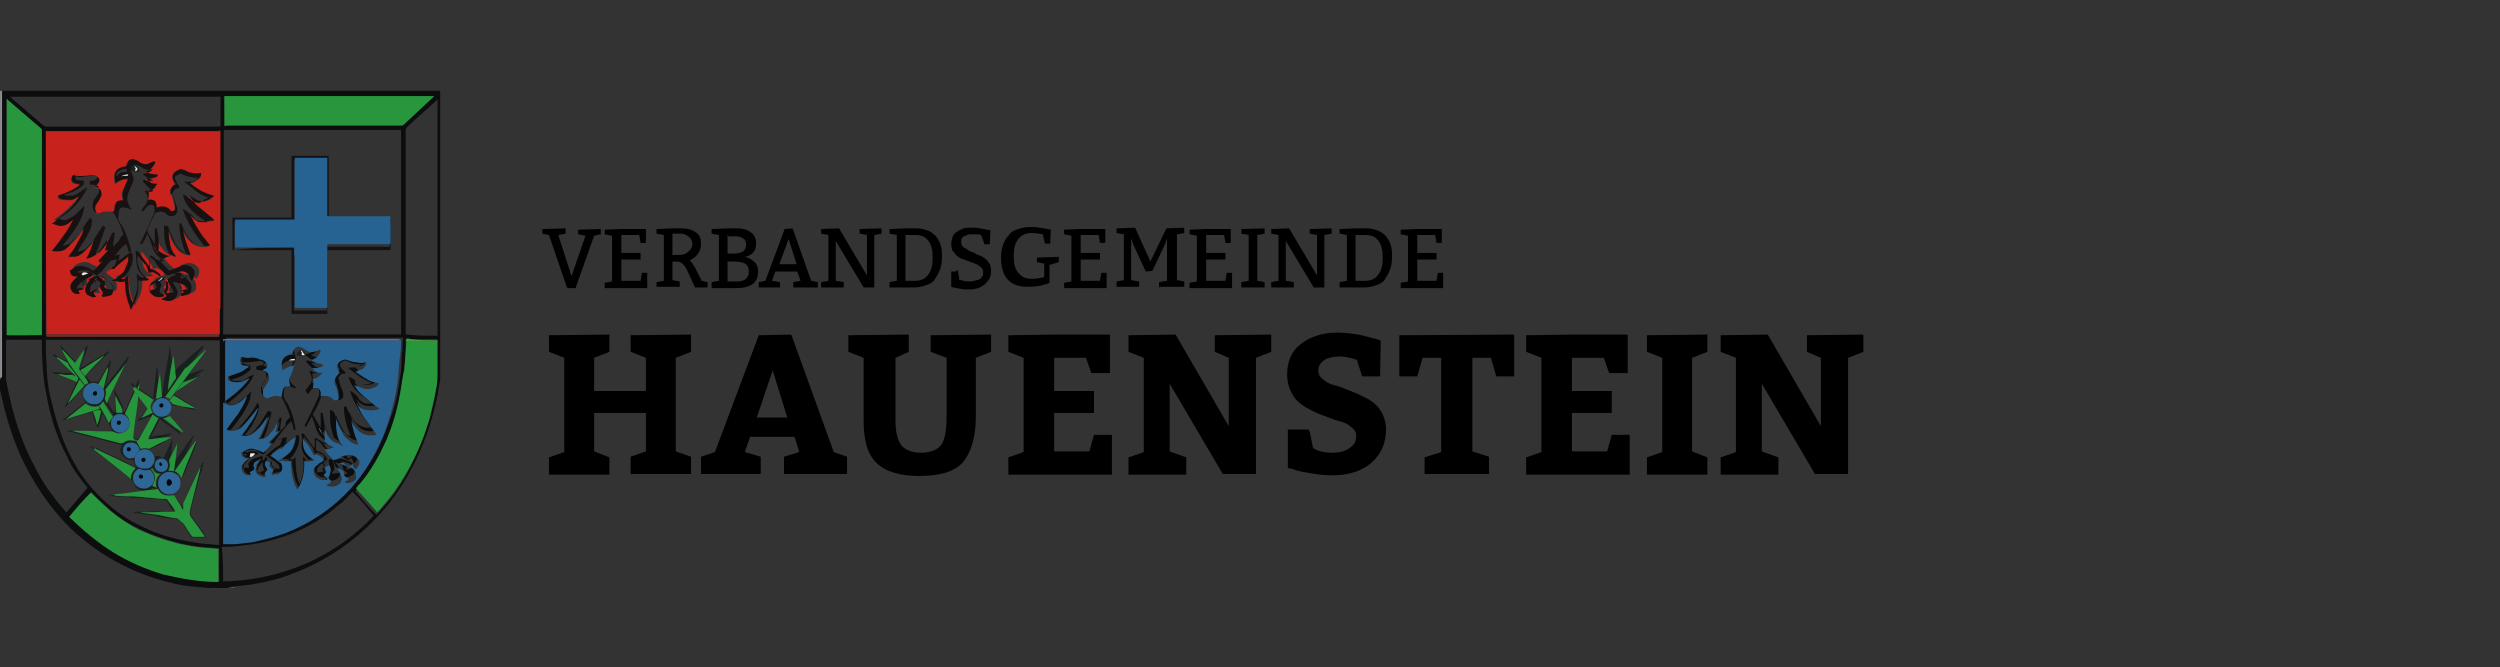 <?xml version="1.0" encoding="utf-8" standalone="no"?><!-- Generator: Adobe Illustrator 27.1.0, SVG Export Plug-In . SVG Version: 6.00 Build 0)  --><svg xmlns="http://www.w3.org/2000/svg" xmlns:xlink="http://www.w3.org/1999/xlink" id="Ebene_1" style="enable-background:new 0 0 376.6 100.5;" version="1.1" viewBox="0 0 376.6 100.5" x="0px" xml:space="preserve" y="0px">
<rect x="0" y="0" width="376.6" height="100.5" fill="#333333" stroke="none"/>
<style type="text/css">
	.st0{fill:#0B0D0E;}
	.st1{fill:#918E93;}
	.st2{fill:#18211E;}
	.st3{fill:#C8221D;}
	.st4{fill:#286392;}
	.st5{fill:#28963C;}
	.st6{fill:#27963C;}
	.st7{fill:#866059;}
	.st8{fill:#CC3F2E;}
	.st9{fill:#64749D;}
	.st10{fill:#94493C;}
	.st11{fill:#ECEDEE;}
	.st12{fill:#71A642;}
	.st13{fill:#C3C3C7;}
	.st14{fill:#131217;}
	.st15{fill:#181111;}
	.st16{fill:#B43B2C;}
	.st17{fill:#276392;}
	.st18{fill:#26953B;}
	.st19{fill:#2E6696;}
	.st20{fill:#26943B;}
	.st21{fill:#03070F;}
	.st22{enable-background:new    ;}
</style>
<g id="Gruppe_325" transform="translate(-232.502 -20)">
	<g id="layer1" transform="translate(230.612 17.876)">
		<g>
			<path class="st0" d="M36,90.7c-0.6,0-1.1,0-1.7,0c-0.1-0.1-0.2,0-0.5,0c-0.2,0-0.3,0-0.6,0c-0.7-0.1-1.4-0.1-2-0.2     c-1.4-0.1-2.6-0.3-4-0.7c-5.6-1.4-10.6-4.2-14.8-8.2c-3.2-3.2-5.6-6.9-7.5-11c-1.1-2.6-2-5.3-2.6-8c-0.2-1-0.5-2-0.7-3.2     c0-0.1,0-0.2,0-0.5c0-14.2,0-28.6,0-42.8v-0.1c0-0.1,0-0.1,0-0.2c0.1,0,0.2,0,0.3,0c19.5,0,39.2,0,58.7,0c2.5,0,5.1,0,7.6,0     c0,14.6,0,29.1,0,43.7c0,0.1,0,0.2-0.1,0.3c-0.3,2.3-0.9,4.6-1.6,6.8c-1.4,4.2-3.4,8.1-6.2,11.6c-4.2,5.1-9.4,8.7-15.6,10.8     c-1.7,0.6-3.4,0.9-5.1,1.2c-0.9,0.1-1.8,0.2-2.7,0.3C36.9,90.6,36.5,90.7,36,90.7z M50.5,67.5l0.1,0.1c0,0.1,0.1,0.1,0.1,0.2     c0.3,0.3,0.7,0.5,1.1,0.7c0.1,0,0.1,0.1,0.2,0.1c-0.5,0.2-0.8,0.5-1.4,0.3c0,0.1,0.1,0.1,0.1,0.2c0.3,0.5,0.8,0.9,1.2,1.4     c0.1,0.1,0.1,0.1,0.2,0c0.2-0.1,0.3-0.1,0.6-0.2c0.5-0.1,0.8-0.3,1.2-0.5c0.7-0.2,1.4,0.1,1.8,0.7c0,0.1,0.1,0.1,0.1,0.2     c0,0.5-0.2,0.9-0.5,1.2c-0.3-0.1-0.2-0.5-0.5-0.8c-0.1,0.1-0.2,0.2-0.2,0.2s-0.1,0.1-0.2,0.1c-0.2,0-0.5-0.1-0.7-0.3l-0.1-0.1     c0-0.1-0.1-0.1-0.2-0.1c-0.2,0-0.5,0.1-0.7,0.2c0.2,0.1,0.6,0.1,0.8,0.2c0.3,0.1,0.7,0.2,1,0.3c0.5,0.2,0.8,0.7,0.8,1.2     c0,0.6,0,0.8-0.5,1c-0.3,0.2-0.7,0.2-1,0.2c0-0.1,0-0.2-0.1-0.3c0.1-0.1,0.3-0.1,0.5-0.3c-0.1-0.1-0.1-0.1-0.2-0.2     c-0.3-0.1-0.5-0.5-0.5-0.8c0-0.1,0-0.2-0.1-0.2c-0.3-0.2-0.7-0.3-1-0.5c0,0.1,0.1,0.2,0.1,0.2c0.2,0.3,0.5,0.7,0.6,1.1     c0.1,0.3,0.1,0.7-0.1,0.9c-0.3,0.5-0.9,0.7-1.6,0.6c-0.2,0-0.3-0.1-0.6-0.2c0.2-0.1,0.5-0.2,0.6-0.3c0.2-0.1,0.3-0.2,0-0.5     c-0.3-0.2-0.3-0.5-0.1-0.7l0.1-0.1c0.1-0.1,0.1-0.2,0.1-0.5c0-0.3-0.1-0.7-0.2-0.9c-0.2,0.1-0.5,0.2-0.6,0.3     c-0.1,0.1-0.1,0.2,0,0.3l0.1,0.1c0,0.1,0,0.2,0,0.3s-0.1,0.2-0.2,0.3c0,0-0.1,0-0.1,0.1c-0.1,0.1-0.1,0.2,0,0.2     c0.1,0.1,0.2,0.1,0.3,0.2c0.1,0,0.1,0.1,0.2,0.1c0,0.1,0,0.1,0,0.2L51.2,74c-0.3,0-0.6,0.1-0.9,0c-0.5-0.2-0.9-0.5-1-1     c-0.1-0.5,0-0.8,0.3-1.1c0.1-0.1,0.2-0.2,0.3-0.2c0.2-0.1,0.5-0.2,0.7-0.5c0.2-0.1,0.2-0.3,0-0.5c0,0-0.1-0.1-0.2-0.1     c-0.2-0.1-0.5-0.2-0.6-0.3c0,0-0.1,0-0.2,0c-0.1,0.1-0.2,0.1-0.3,0.1c0-0.1-0.1-0.2-0.1-0.3c-0.1-0.3-0.2-0.6-0.5-0.9     c-0.3-0.5-0.7-0.8-0.9-1.2c0,0-0.1-0.1-0.1-0.2c0,0.5,0,0.9,0.1,1.4c0.1,0.8,0.7,1.5,1.4,1.8c0.1,0.1,0.2,0.1,0.3,0.2     c-0.6,0.2-1,0.2-1.6,0.1c0.2,1.6-0.2,2.9-1,4.3c-0.2-0.5-0.5-0.9-0.6-1.4c-0.1-0.5-0.2-0.9-0.3-1.4c-0.1-0.5-0.1-0.9-0.1-1.5     c-0.1,0-0.1,0-0.2,0c-0.2,0-0.3,0-0.6,0s-0.6-0.1-0.8-0.1c-0.1,0-0.2,0-0.3,0c0.2-0.1,0.3-0.2,0.6-0.3c0.7-0.3,1.4-0.9,1.6-1.7     c0.1-0.3,0.2-0.7,0.3-1c0-0.1,0-0.3,0-0.5c-0.1,0-0.1,0-0.1,0.1c-0.2,0.2-0.6,0.5-0.8,0.6c-0.3,0.3-0.8,0.6-1,1     c0,0.1-0.1,0.1-0.2,0h-0.1c-0.5,0.2-1.2,0.9-1.5,1.1c0.1,0,0.1,0.1,0.2,0.1c0.3,0.2,0.8,0.5,1.1,0.8c0.3,0.3,0.5,0.7,0.5,1.1     c0,0.3-0.2,0.6-0.6,0.7c-0.3,0.1-0.6,0.1-0.9,0.2c-0.1-0.1-0.1-0.2-0.1-0.3c0.3-0.3,0.3-0.3,0-0.7c-0.1-0.1-0.1-0.1-0.2-0.2     c-0.1-0.1-0.1-0.1-0.1-0.2c-0.1-0.1-0.1-0.2,0-0.2c0.1-0.1,0.1-0.2,0-0.3c-0.1-0.1-0.3-0.2-0.5-0.3c-0.2,0.3-0.2,0.6-0.1,0.9     c0.1,0.1,0.1,0.2,0.2,0.3c0,0.1,0.1,0.1,0.1,0.2c-0.1,0.1-0.3,0.2-0.3,0.3c-0.2,0.2-0.1,0.3,0,0.6l0.1,0.1     c-0.3,0.2-0.7,0.1-1-0.1c-0.1-0.1-0.2-0.1-0.3-0.2c-0.2-0.2-0.5-0.5-0.3-0.8c0-0.2,0.1-0.3,0.2-0.5c0.1-0.2,0.2-0.5,0.5-0.7     c0,0,0-0.1,0.1-0.1c-0.3,0-0.6,0.2-0.9,0.5c-0.2,0.1-0.2,0.3-0.1,0.6c0.1,0.3,0,0.6-0.3,0.7c-0.1,0-0.2,0-0.3,0.1     c0.1,0.1,0.1,0.3,0.2,0.5c-0.2,0-0.5,0-0.6,0c-0.3-0.1-0.7-0.3-0.8-0.8c-0.1-0.3,0-0.7,0.2-0.9c0.2-0.2,0.5-0.5,0.7-0.7     c0,0,0.1-0.1,0.2-0.1c-0.9,0-1.2-0.2-1.2-0.9c0.2-0.1,0.3-0.2,0.6-0.3c0.3-0.2,0.8-0.3,1.1-0.3c0.3,0,0.7,0.1,1,0.3     c0.2,0.1,0.5,0.2,0.7,0.3c0.5-0.3,0.9-0.8,1.2-1.4c-0.1,0-0.2,0.1-0.3,0.1c-0.1-0.1-0.1-0.2-0.1-0.3c0.6-0.5,1-1,1.5-1.6     c-0.1,0-0.2,0-0.5,0.1c0.1-0.6,0.3-1,0.3-1.6c-0.1,0.1-0.1,0.1-0.1,0.2c-0.3,0.6-0.6,1.1-1,1.6c-0.5,0.6-1,0.8-1.8,0.9     c0.5-1.1,1-2.1,1.4-3.3L42.1,65c-0.1,0.2-0.3,0.5-0.5,0.7c-0.5,0.7-1,1.2-1.7,1.7c-0.2,0.2-0.6,0.3-0.9,0.3c-0.2,0-0.6,0-0.8,0     c0.1-0.1,0.1-0.2,0.2-0.2c0.5-0.7,0.9-1.4,1.4-2c0.3-0.6,0.7-1.2,0.9-1.8c0-0.1,0-0.2,0.1-0.2c-0.2,0.2-0.3,0.5-0.6,0.7     c-0.6,0.8-1.1,1.5-1.8,2.1c-0.2,0.2-0.5,0.3-0.8,0.5c-0.3,0.1-0.7,0.2-1.1,0.1c-0.1,0-0.3,0-0.5-0.1c0.1-0.1,0.1-0.1,0.1-0.2     c0.6-0.8,1.1-1.5,1.7-2.3c0.6-0.7,1-1.5,1.2-2.3c0-0.1,0-0.1,0.1-0.2c-0.1,0.1-0.2,0.1-0.3,0.2c-0.5,0.3-0.9,0.7-1.5,1     C37.3,63,36.9,63,36.7,63c-0.3,0-0.6-0.2-0.8-0.3c-0.1,0-0.1-0.1-0.2-0.1c0,7.1-0.1,14.2,0,21.3c0.1,0,0.2,0,0.2,0     c0.6,0,1.2-0.1,1.8-0.1c0.9-0.1,1.8-0.2,2.6-0.3c1.7-0.3,3.4-0.8,5-1.4c3.8-1.5,7.1-3.6,9.8-6.8c1.4-1.6,2.5-3.3,3.5-5.1     c1-2,1.8-4.1,2.5-6.2c0.5-1.6,0.8-3.2,1-4.7c0.2-1.1,0.3-2.3,0.3-3.5c0-0.2,0-0.6,0.1-0.8c0-0.7,0-1.2,0.1-1.9     C62.6,53,62.6,53,62.4,53c-8.7,0-17.5,0-26.2,0c-0.1,0-0.1,0-0.2,0c0,0.1,0,0.3,0,0.5c0,0.1,0,0.1,0,0.2c0,0.9,0,1.8,0,2.7     c0,1.9,0,3.8,0,5.8c0,0.1,0,0.1,0,0.2c0,0,0.1,0,0.1-0.1c0.8-0.7,1.7-1.4,2.4-2c0.3-0.3,0.8-0.8,1-1.2c0,0,0-0.1,0.1-0.1     c-0.1,0.1-0.3,0.1-0.5,0.2c-0.3,0.2-0.7,0.3-1.1,0.3c-0.2,0-0.5,0-0.7,0c-0.2,0-0.5-0.1-0.7-0.2c-0.1-0.1-0.2-0.2-0.2-0.5     s0.1-0.2,0.2-0.2c0.5-0.1,0.9-0.3,1.4-0.5c0.5-0.2,1-0.5,1.4-0.8c0.1-0.1,0.1-0.1,0.1-0.2c-0.2,0-0.5,0-0.7-0.1     c-0.2-0.1-0.5-0.2-0.5-0.5s0-0.6,0.1-0.8h0.1c0.5,0.1,0.9,0.2,1.4,0.1c0.3,0,0.8-0.1,1.1-0.1c0.3,0,0.7,0.1,0.9,0.3     c0.3,0.2,0.3,0.6,0,0.8c-0.1,0.1-0.3,0.3-0.6,0.3c0.1,0,0.2,0.1,0.3,0.1c0.7,0.2,0.9,0.9,0.6,1.6c-0.2,0.3-0.5,0.8-0.7,1.1     c-0.2,0.2-0.2,0.6-0.1,0.8c0,0.2,0.1,0.5,0.5,0.6c0.1,0,0.1,0,0.2,0c0.1-0.1,0.3-0.2,0.6-0.2c0.5-0.2,0.9-0.2,1.4,0h0.1     c0-0.1,0-0.1,0-0.1c0.1-0.3,0.1-0.6,0.2-0.9c0.1-0.5,0.6-0.6,0.9-0.6c0.1,0,0.1,0,0.2,0c0-0.1,0-0.1,0-0.1     c-0.1-0.3-0.1-0.7-0.1-1.1c0.1-0.5,0.2-0.9,0.5-1.2c0.1-0.2,0.2-0.5,0.2-0.7c-0.7-0.1-1.2,0.2-1.8,0.7c0-0.1,0-0.2,0-0.3     s-0.1-0.3-0.1-0.5c0-0.3,0.1-0.8,0.3-1s0.5-0.3,0.7-0.5c0.2-0.1,0.5-0.1,0.6-0.2c0-0.1,0.1-0.2,0.1-0.3c0.2-0.7,0.7-0.9,1.4-0.6     c0.2,0.1,0.6,0.2,0.8,0.5c0.3,0.2,0.7,0.2,1,0.1c0.2-0.1,0.3-0.1,0.6-0.2c0.1,0,0.1-0.1,0.2-0.1c0.1,0.1,0.1,0.2,0.2,0.2     c-0.1,0.2-0.2,0.3-0.3,0.6c-0.1,0.1-0.3,0.3-0.5,0.5c-0.1,0.1-0.3,0.2-0.6,0.3c0.6,0.3,1.1,0.5,1.7,0.6c0,0.1,0,0.2,0,0.3     c-0.6,0.2-1,0.3-1.6,0.3c0.2,0.2,0.5,0.5,0.7,0.6c0.2,0.1,0.6,0.1,0.9,0.1c-0.3,0.5-0.8,0.9-1.5,0.9c0.2,0.5,0.1,0.9,0,1.4     c0.1,0,0.2,0,0.3,0c0.5,0,0.8,0.1,0.9,0.6c0,0.1,0,0.2,0,0.5c0,0.1,0,0.1,0,0.2c0.1,0,0.2-0.1,0.3-0.1c0.7-0.1,1.1,0,1.6,0.5     c0.3,0.3,0.6,0.3,0.7,0.3s0.2-0.1,0.2-0.2c0-0.1,0-0.3,0-0.5c-0.1-0.3-0.2-0.8-0.3-1.1c-0.1-0.2-0.2-0.5-0.3-0.7     c-0.1-0.1-0.1-0.2,0-0.5c0-0.2,0.1-0.3,0.3-0.6c0.1-0.1,0.3-0.2,0.5-0.5l-0.1-0.1c-0.1-0.2-0.2-0.3-0.3-0.6     c-0.1-0.3,0-0.6,0.2-0.8s0.5-0.3,0.8-0.5c0.1,0,0.2,0,0.3,0c0.3,0.1,0.6,0.2,0.9,0.3c0.5,0.1,1,0.2,1.6,0.2c0.2,0,0.3,0,0.6-0.1     c-0.1,0.6-0.3,0.9-0.8,1.1c-0.2,0.1-0.3,0.1-0.6,0.2c-0.1,0-0.2,0-0.3,0.1c0.6,0.5,1.1,0.8,1.7,1.1c0.6,0.3,1.2,0.6,1.9,0.7     c-0.3,0.2-0.8,0.6-1.1,0.7c-0.5,0.1-0.9,0.2-1.4,0c-0.2-0.1-0.5-0.2-0.7-0.3c-0.1-0.1-0.3-0.2-0.5-0.2c0,0.1,0.1,0.2,0.1,0.3     c0.3,0.7,0.9,1.1,1.5,1.6c0.6,0.5,1.1,0.9,1.7,1.4c0.1,0.1,0.2,0.2,0.5,0.3c-0.7,0.1-1.2,0.2-1.8,0.2c-0.6-0.1-1.1-0.3-1.5-0.8     c-0.1-0.1-0.1-0.2-0.2-0.3c0,0,0,0,0,0.1s0,0.1,0.1,0.2c0.3,0.7,0.7,1.5,1.1,2c0.6,0.8,1.1,1.5,1.7,2.3c0,0.1,0.1,0.1,0.1,0.2     c-0.3,0-0.7,0.1-0.9,0.1c-0.8,0-1.4-0.3-1.9-0.8c-0.3-0.3-0.7-0.8-0.9-1.2c0-0.1-0.1-0.1-0.1-0.2l0,0c0.2,1.2,0.7,2.4,1.1,3.6     c-0.3,0-0.7-0.1-1-0.3c-0.7-0.3-1.1-0.9-1.5-1.6c-0.3-0.6-0.6-1.1-0.8-1.7c0,0,0-0.1-0.1-0.1l0,0c0,0.6,0.1,1.1,0.1,1.7     c0.1,0.7,0.3,1.5,0.8,2c0.1,0.1,0.1,0.1,0.1,0.2h-0.1c-0.3-0.1-0.7-0.2-1-0.5c-0.8-0.5-1.2-1-1.5-1.8c0-0.1,0-0.1-0.1-0.2l0,0     c0,0.3,0,0.7,0,1C50.6,67.1,50.6,67.3,50.5,67.5C50.6,67.5,50.5,67.5,50.5,67.5c-0.2-0.3-0.3-0.7-0.6-1     C50,66.8,50.1,67.1,50.5,67.5L50.5,67.5z M41.6,71.5c0-0.1,0.1-0.2,0.1-0.3c0.1-0.1,0.1-0.2,0.2-0.3c0.1,0.1,0.1,0.2,0.2,0.2     c0.1,0.1,0.2,0.1,0.3,0.2c0.1,0,0.1,0.1,0.2,0.1c0.3,0.2,0.3,0.5,0.2,0.8c0,0,0,0,0,0.1c0,0,0.1,0.1,0.1,0.2     c0.1,0.1,0.2,0.2,0.5,0.2c0.2,0,0.5,0,0.6,0.1c0-0.2,0-0.5-0.2-0.7c-0.1-0.1-0.2-0.2-0.3-0.3c-0.3-0.2-0.7-0.5-1-0.7     c-0.1-0.1-0.3-0.2-0.5-0.3c0,0,0,0,0-0.1c0.7-0.6,1.2-1.1,2-1.5l0.1-0.1c0.1-0.2,0.2-0.6,0.3-0.9c-0.3,0.1-0.6,0.2-0.8,0.2     c-0.1,0-0.2,0.1-0.3,0.2c-0.3,0.5-0.7,0.9-1.1,1.4c-0.2,0.2-0.5,0.5-0.7,0.6c-0.2-0.1-0.6-0.3-0.8-0.5c-0.3-0.2-0.8-0.3-1.1-0.2     c-0.3,0-0.6,0.1-0.9,0.3c0.1,0,0.3,0.1,0.5,0.1c0.1-0.1,0.2-0.2,0.3-0.2c0.5,0,0.8,0,1.1,0.1c0.1,0,0.2,0.1,0.2,0.2     c0,0.1-0.1,0.2-0.2,0.2c0,0,0,0-0.1,0c-0.6,0.3-1,0.6-1.5,0.9c-0.2,0.1-0.3,0.3-0.5,0.6c-0.1,0.1-0.1,0.2-0.1,0.5     c0.3-0.1,0.7,0,1,0c0-0.2-0.1-0.3-0.1-0.6c0.2-0.5,0.7-0.8,1.1-0.9c0.3-0.1,0.7-0.2,1-0.3c0,0,0.1,0,0.1-0.1     c0,0.1-0.1,0.2-0.1,0.3C41.6,71.3,41.6,71.4,41.6,71.5c-0.2,0.3-0.5,0.6-0.7,0.9c-0.1,0.1-0.1,0.3-0.2,0.6c0,0.2,0,0.3,0.2,0.5     c0.2-0.2,0.5-0.5,0.8-0.5c-0.1-0.2-0.2-0.5-0.2-0.7C41.4,72,41.4,71.7,41.6,71.5z M50.6,71.9c-0.2,0.1-0.5,0.2-0.7,0.5     c-0.2,0.2-0.3,0.6-0.2,0.9c0.2,0,0.3-0.1,0.6-0.1s0.3-0.1,0.5-0.2c0.1-0.1,0.1-0.1,0-0.2C50.6,72.3,50.6,72.2,50.6,71.9     c0.3-0.1,0.6-0.2,0.7-0.5c0.1-0.1,0.3-0.1,0.6-0.1c0.1,0.2,0.2,0.6,0.3,0.8c0.1,0.5,0.1,0.8-0.2,1.1c0,0.1-0.1,0.1-0.1,0.2     c0.1,0.1,0.1,0.1,0.2,0.1c0.3-0.1,0.6-0.1,0.9-0.1c0-0.1-0.1-0.2-0.1-0.3c-0.1-0.2-0.3-0.6-0.5-0.8c-0.1-0.2-0.2-0.5-0.3-0.7     c-0.1-0.1,0-0.2,0.1-0.3c0.3,0.1,0.7,0.2,1,0.3c0.2,0.1,0.3,0.2,0.6,0.3c0.2,0.1,0.3,0.3,0.3,0.7v0.1c0,0.1,0,0.1,0.1,0.2     c0.2-0.2,0.6-0.2,0.9-0.3c-0.1-0.3-0.2-0.5-0.5-0.6c-0.1-0.1-0.3-0.2-0.6-0.2c-0.3-0.1-0.8-0.2-1.1-0.3c-0.2-0.1-0.6-0.2-0.8-0.3     c0.5-0.2,0.8-0.5,1.2-0.6c0.5-0.1,0.7,0,0.9,0.3c0,0,0,0,0,0.1c0,0.1,0.1,0.2,0.2,0.2c0.3-0.2,0.7-0.5,0.9-0.7     c-0.1-0.2-0.3-0.3-0.6-0.3c-0.3-0.1-0.7,0-0.9,0.1c-0.5,0.1-0.8,0.3-1.1,0.5c-0.2,0.1-0.5,0.1-0.7,0.2c-0.3-0.3-0.7-0.7-0.9-1     c-0.3-0.3-0.6-0.7-0.8-1c-0.1-0.1-0.1-0.2-0.3-0.3c-0.1-0.1-0.2-0.2-0.5-0.3c0,0.6,0,1.1,0,1.6c0.1,0,0.2,0.1,0.3,0.1     c0.3,0.1,0.7,0.3,1,0.6s0.3,0.2,0.3,0.7c0,0.1,0,0.1,0,0.2C51,71.5,50.8,71.7,50.6,71.9z M35,49.5L35,49.5c0-0.2,0-0.5,0-0.8     c0-0.1,0-0.1,0-0.2c0-2.4,0-4.7,0-7c0-0.1,0-0.1,0-0.2c0-5.2,0-10.3,0-15.5c0-0.3,0-0.8,0-1.1c0-0.9,0-1.9,0-2.8     c-0.1-0.1-0.2,0-0.2,0c-8.6,0-17.2,0-25.7,0c-0.1,0-0.1,0-0.2,0c0,0,0,0-0.1,0l0,0c0,0.1,0,0.2,0,0.3c0,10.1,0,20.2,0,30.3     c0,0.1,0,0.1,0,0.2v0.1c0.1,0,0.1,0,0.2,0c8.6,0,17.2,0,25.7,0c0.1,0,0.1,0,0.2,0c0-1,0-2,0-3C35,49.6,35,49.5,35,49.5z      M67.8,53.4c0-0.1-0.1,0-0.2,0c-1.5,0-2.9,0-4.4,0c-0.1,0-0.1,0-0.2,0c0,0.1,0,0.1,0,0.2c0,0.1,0,0.2,0,0.5     c0,1.4-0.1,2.7-0.3,4.1c-0.1,1.1-0.3,2.3-0.6,3.4c-0.5,2.5-1.1,4.9-2.1,7.2s-2.3,4.6-4,6.6c-0.2,0.2-0.3,0.5-0.6,0.7     c1,1.2,2,2.4,3.2,3.6c0.3-0.3,0.6-0.7,0.8-0.9c1.7-1.9,3.2-4.1,4.3-6.3c1.1-2.3,2-4.5,2.8-6.9c0.5-1.7,0.9-3.4,1.1-5.1     c0.1-0.5,0.1-0.8,0.1-1.2c0-1.8,0-3.5,0-5.3C67.8,53.6,67.8,53.6,67.8,53.4z M35.6,21.7c0,10.3,0,20.6-0.1,30.8     c8.9,0,17.8,0,26.8,0c0-10.3,0-20.6,0-30.8C53.4,21.7,44.5,21.7,35.6,21.7z M8.8,53.3c0,0.2,0,0.6,0,0.8c0,1.6,0.1,3.2,0.2,4.7     c0.1,1.4,0.3,2.6,0.7,4c0.7,2.9,1.6,5.8,3,8.4c1.2,2.3,2.7,4.3,4.6,6.1c1.8,1.7,3.8,3.2,6.1,4.2c2.8,1.4,5.9,2.1,8.9,2.5     c0.8,0.1,1.5,0.1,2.3,0.2c0.1,0,0.2,0,0.3,0c0-10.3,0.1-20.6,0.1-30.8C26.2,53.3,17.5,53.3,8.8,53.3z M2.9,17     c0,11.9,0,23.7,0,35.6c0.5,0,5.2,0,5.3,0c0-0.1,0-0.2,0-0.3c0-10.2,0-20.2,0-30.4v-0.1c0-0.1,0-0.2-0.1-0.3     c-1.7-1.4-3.4-2.7-5-4.2C3,17.2,2.9,17.1,2.9,17z M67.8,52.7c0-1.1,0-35.3,0-35.6c-0.1,0.1-0.2,0.1-0.2,0.2     c-0.3,0.3-0.8,0.7-1.1,1c-1.1,1-2.3,2-3.3,3C63,21.5,63,21.6,63,21.7c0,10.2,0,20.4,0,30.6c0,0.1,0,0.1,0,0.2     C64.5,52.7,66.2,52.7,67.8,52.7z M2.8,53.3c0,0.1,0,0.1,0,0.2c0,1.8,0,3.7,0,5.5c0,0.1,0,0.1,0,0.2c0.2,1.5,0.6,2.9,0.9,4.3     c0.8,3,1.8,5.9,3.3,8.7c1.2,2.5,2.8,4.7,4.6,6.8c0.1,0.1,0.2,0.2,0.3,0.3c1.1-1.2,2.1-2.5,3.2-3.7C15,75.6,15,75.6,15,75.5     c-1.2-1.5-2.3-2.9-3-4.6c-1.4-2.6-2.3-5.3-2.9-8.2c-0.3-1.5-0.6-2.9-0.7-4.3c-0.1-1-0.1-2.1-0.2-3.2c0-0.6,0-1.1,0-1.7     c0-0.1,0-0.1,0-0.2C6.4,53.3,4.6,53.3,2.8,53.3z M35.7,21.1c0.1,0,0.2,0,0.3,0c3.3,0,6.4,0,9.7,0c5.5,0,11.1,0,16.6,0     c0.1,0,0.2,0,0.3-0.1c1.5-1.4,3-2.8,4.5-4.2l0.1-0.1c-10.5,0-21.1,0-31.6,0C35.7,18.2,35.7,19.7,35.7,21.1z M3.4,16.7     C3.5,16.7,3.5,16.7,3.4,16.7c1.7,1.5,3.4,2.9,5,4.3c0.1,0.1,0.3,0.2,0.5,0.2c1.4,0,2.7,0,4.1,0c7.3,0,14.6,0,21.9,0     c0.1,0,0.2,0,0.2,0c0-1.5,0-2.9,0-4.5C24.5,16.7,14,16.7,3.4,16.7z M15.6,76.3c-1,1.2-2.1,2.5-3.2,3.6c1.9,2,4.1,3.8,6.6,5.3     c2.4,1.5,5,2.6,7.7,3.4s5.4,1.1,8.2,1.1c0-1.7,0-3.4,0-5c-0.1,0-0.1,0-0.2,0c-0.8-0.1-1.6-0.1-2.4-0.2c-1.1-0.1-2.4-0.3-3.5-0.6     c-2.4-0.6-4.6-1.4-6.7-2.5c-1.7-0.9-3.3-2-4.6-3.4C16.8,77.5,16.1,76.9,15.6,76.3z M35.5,89.7c3.2,0,8.2-0.7,13.2-3     c3.6-1.7,6.8-4,9.5-6.9c-1-1.2-2-2.4-3.2-3.6l-0.1,0.1c-0.7,0.7-1.2,1.4-2,1.9c-2.7,2.4-5.9,4.1-9.4,5.1c-1.6,0.5-3.3,0.8-5,1     c-0.9,0.1-1.8,0.2-2.7,0.2c-0.1,0-0.2,0-0.5,0C35.5,86.4,35.5,88.1,35.5,89.7z M46.5,60.6L46.5,60.6c-0.1,0-0.1,0-0.2,0     c-0.2-0.1-0.6-0.2-0.8-0.3c-0.5-0.1-0.7,0-0.8,0.5v0.1c0,0.2-0.1,0.5-0.1,0.8c0,0.1,0,0.1,0,0.2c0.2,0.3,0.3,0.7,0.6,1     c0.5,1,0.9,2,1.1,3.2c0,0.2,0.1,0.3,0.1,0.6c0,0.1,0,0.2-0.1,0.2s-0.2,0-0.2-0.1c0-0.1,0-0.1,0-0.2c-0.1-0.3-0.2-0.7-0.3-1     c-0.5,0.3-0.8,0.8-1.1,1.1c-0.3,0.5-0.8,1-1.1,1.5c-0.1,0.1-0.2,0.2-0.3,0.3c0.6-0.1,1.1-0.5,1.8-0.5c0,0.3-0.1,0.6-0.2,0.9     c0.5-0.3,1-0.7,1.5-1.1c0.1,0,0.1-0.1,0.2-0.1c0.2-0.1,0.3,0,0.3,0.1c0.1,0.3,0.1,0.7,0,1c-0.1,0.6-0.3,1-0.6,1.5     c-0.1,0.1-0.2,0.3-0.3,0.5c-0.2,0.2-0.5,0.5-0.7,0.7c0.3,0.1,0.6,0,0.8-0.2c0.1-0.1,0.2-0.2,0.3-0.3c0,1.4,0.1,2.7,0.6,4.1l0,0     c0,0,0,0,0-0.1c0.5-1,0.7-2.1,0.6-3.3c0-0.2-0.1-0.6-0.1-0.8c0.1,0.1,0.2,0.2,0.3,0.3c0.1,0.1,0.3,0.2,0.6,0.2l0,0l-0.1-0.1     c-0.6-0.6-0.9-1.1-1-1.9c0.1-0.8,0.1-1.4,0-1.9c0.1,0,0.2-0.1,0.3-0.1c0.6,0.8,1.1,1.6,1.7,2.3l0,0c0-0.6,0-1.1,0-1.6     c0.1,0,0.1,0,0.1,0c0.3,0.1,0.6,0.3,0.9,0.5c0.2,0.2,0.6,0.3,0.9,0.2c0,0,0,0,0-0.1c-0.8-0.5-1.4-1.1-1.7-2     c-0.1-0.5-0.3-0.9-0.5-1.5c0-0.1-0.1-0.2-0.2-0.3c-0.2,0.5-0.5,0.9-0.6,1.2c0,0.1-0.1,0.1-0.1,0.2c0,0.1-0.1,0.1-0.2,0.1     c-0.1,0-0.1-0.1-0.1-0.2c0-0.1,0-0.1,0.1-0.2c0.7-1.4,1.4-2.8,2-4.2c0.1-0.3,0.1-0.7,0-1c0-0.1-0.1-0.2-0.3-0.2     c-0.3,0-0.6,0-0.8,0.2c-0.2,0.2-0.3,0.5-0.6,0.7C48,61,47.9,61,47.9,60.9c0.1-0.1,0.1-0.1,0.2-0.2c0.2-0.3,0.5-0.7,0.7-1     c0.1-0.5,0.1-0.9-0.2-1.4l-0.1-0.1c0.1-0.1,0.1-0.2,0.2-0.2c0.6,0.3,0.7,0.3,1,0c-0.8-0.2-1.1-0.8-1.7-1.4     c0.1-0.1,0.1-0.2,0.2-0.2c0.5,0.2,0.8,0.2,1.2,0.1c-0.6-0.2-1.1-0.5-1.6-1c0.6-0.1,1-0.2,1.5-0.7c-0.1,0-0.1,0-0.1,0     c-0.5,0.1-0.9,0.1-1.4-0.2c-0.1-0.1-0.3-0.2-0.5-0.3c-0.1-0.1-0.3-0.1-0.5-0.2c-0.2,0-0.3,0-0.5,0.2c-0.1,0.1-0.1,0.3-0.2,0.5     v0.1c0.1,0.2,0.2,0.5,0.2,0.7c0.1,0.2,0.2,0.5,0.1,0.8c-0.1,0.3-0.3,0.7-0.5,1c-0.1,0.3-0.2,0.7-0.3,0.9     c-0.2,0.7-0.1,1.2,0.3,1.7C46.3,60.3,46.4,60.4,46.5,60.6z M57.8,66.5c-1.4-1.7-2.5-3.5-3.2-5.5c0.5,0.2,0.8,0.5,1.1,0.8     c0.1,0.1,0.2,0.2,0.3,0.5c0.2,0.2,0.6,0.5,0.9,0.6c0.3,0.1,0.8,0,1.1,0c0,0,0,0,0.1,0c-0.1-0.1-0.2-0.1-0.3-0.2     c-0.6-0.3-1-0.8-1.6-1.1c-0.7-0.6-1.2-1.2-1.6-2.1c-0.1-0.2-0.1-0.3-0.2-0.6c0.1,0,0.1,0,0.2,0.1c0.5,0.1,0.8,0.5,1.2,0.7     c0.2,0.1,0.5,0.2,0.7,0.3c0.5,0.1,0.9,0,1.4-0.2c-1.4-0.5-2.5-1.4-3.6-2.3c0.1,0,0.3,0,0.5,0c0.5,0,0.8-0.1,1.2-0.2     c0.1-0.1,0.2-0.2,0.5-0.3c-0.2,0-0.5,0-0.6,0c-0.6,0-1.2-0.2-1.7-0.5c-0.2-0.1-0.5-0.1-0.7,0.1c-0.1,0-0.1,0.1-0.2,0.1     c-0.2,0.2-0.3,0.5-0.1,0.7c0.1,0.2,0.2,0.3,0.5,0.6c0.1,0.1,0.2,0.2,0.3,0.2c-0.1,0.1-0.1,0.2-0.2,0.2c-0.5,0-0.7,0.2-0.9,0.6     c-0.1,0.1,0,0.2,0,0.3c0.1,0.1,0.1,0.2,0.1,0.3c0.1,0.5,0.3,0.9,0.5,1.4c0.1,0.2,0.1,0.5,0.1,0.7c0,0.3-0.2,0.6-0.6,0.7     c-0.1,0-0.2,0-0.3,0c-0.2,0-0.3,0-0.5-0.2c-0.3-0.3-0.7-0.6-1.2-0.5c-0.2,0-0.3,0.1-0.6,0.2c-0.1,0-0.2,0.1-0.2,0.2     c-0.3,0.8-0.7,1.6-1.1,2.3c-0.1,0.1-0.1,0.2,0,0.3c0.3,0.6,0.7,1.1,1,1.8c0,0,0,0,0.1,0.1c0-0.8,0-1.6,0-2.3c0.1,0,0.2,0,0.3,0     c0,0,0,0,0,0.1c0.1,0.6,0.2,1.2,0.3,1.8c0.2,0.7,0.6,1.4,1.2,1.7c0,0,0.1,0,0.2,0.1c-0.6-1.4-0.6-2.7-0.6-4.1c0.1,0,0.1,0,0.1,0     c0.3,0.1,0.3,0.1,0.6,0.5c0.2,0.8,0.6,1.5,0.9,2.1c0.2,0.5,0.6,0.9,1,1.1c0.1,0.1,0.3,0.2,0.5,0.2c-0.6-1.5-1-2.9-1-4.4     c0.1,0,0.2,0,0.3-0.1c0,0,0,0.1,0.1,0.1c0.1,0.3,0.2,0.7,0.5,1c0.2,0.6,0.6,1.1,1.1,1.6C56.3,66.4,57,66.7,57.8,66.5z M45.6,65     c-0.1-0.2-0.1-0.5-0.2-0.7c-0.3-0.8-0.7-1.6-1.1-2.4c0-0.1-0.1-0.1-0.1-0.2c-0.3-0.1-0.7-0.1-1-0.1c-0.3,0.1-0.6,0.2-0.8,0.3     c-0.1,0-0.2,0.1-0.2,0.1c-0.5-0.1-0.8-0.2-0.9-0.7c-0.1-0.2-0.1-0.5-0.1-0.7c0-0.1,0-0.2,0.1-0.3c0.2-0.3,0.5-0.8,0.7-1.1     C42,59,42,58.9,42,58.6c0-0.2-0.1-0.5-0.3-0.6c-0.2,0-0.3-0.1-0.6-0.1s-0.3-0.1-0.6-0.1c0-0.2,0-0.3,0-0.5c0.2,0,0.3-0.1,0.6-0.1     s0.3-0.2,0.5-0.3c0-0.1,0-0.1,0-0.2c-0.1-0.1-0.3-0.2-0.6-0.2s-0.5,0.1-0.8,0.1c-0.5,0.1-0.9,0.1-1.5,0.1c-0.1,0-0.2,0-0.3,0     c-0.1,0.3,0,0.5,0.3,0.5c0.2,0,0.3,0,0.6,0c0.1,0,0.2,0,0.3,0c0,0.1,0,0.2,0,0.2c0,0.5,0,0.5-0.3,0.7c-0.6,0.5-1.2,0.8-1.9,1     c-0.2,0.1-0.6,0.2-0.8,0.3l0.1,0.1c0.1,0,0.1,0,0.2,0.1c0.5,0.1,0.8,0.1,1.2,0c0.1,0,0.2,0,0.3-0.1c0.6-0.3,1-0.7,1.6-0.9     c0,0,0.1,0,0.1-0.1v0.1c-0.3,0.8-0.8,1.5-1.4,2.1c-0.8,0.8-1.6,1.5-2.4,2.1c-0.1,0-0.1,0.1-0.2,0.1c0.5,0.2,0.9,0.2,1.4,0     c0.1-0.1,0.3-0.2,0.5-0.2c0.6-0.5,1.1-0.9,1.6-1.5l0.1-0.1c0,0.3-0.1,0.6-0.1,0.9c-0.2,0.9-0.7,1.7-1.1,2.4     c-0.6,0.8-1.1,1.6-1.8,2.4c0,0-0.1,0.1-0.1,0.2c0.6,0,1-0.1,1.4-0.6c0.2-0.2,0.5-0.5,0.7-0.8c0.7-0.8,1.4-1.7,1.9-2.6     c0-0.1,0.1-0.1,0.1-0.2c0.1,0.1,0.1,0.1,0.1,0.2c0.1,0.1,0.1,0.2,0.1,0.5c-0.1,0.7-0.3,1.4-0.7,2c-0.3,0.8-0.9,1.5-1.4,2.1     c0,0.1-0.1,0.1-0.1,0.2c0.3,0,0.6-0.1,0.8-0.2c0.5-0.3,0.9-0.8,1.2-1.2c0.6-0.7,0.9-1.4,1.4-2.1c0.1-0.1,0.1-0.2,0.2-0.3     c0.1,0.1,0.3,0.1,0.5,0.2c-0.1,0.3-0.1,0.6-0.2,0.8c-0.1,0.2-0.2,0.6-0.2,0.8c-0.1,0.2-0.2,0.6-0.2,0.8c-0.1,0.2-0.2,0.6-0.3,0.8     c-0.1,0.2-0.2,0.5-0.3,0.8c0.2-0.1,0.5-0.2,0.6-0.3c0.3-0.2,0.6-0.7,0.8-1c0.2-0.5,0.6-0.9,0.8-1.4c0.1-0.1,0.2-0.2,0.2-0.5     c0.1,0,0.2,0.1,0.3,0.1c-0.1,0.7-0.2,1.2-0.2,1.9c0.3-0.2,0.6-0.5,0.8-0.8C44.9,65.5,45.3,65.2,45.6,65z M46,55.3     c-0.1,0-0.1,0-0.2,0c-0.3,0.1-0.6,0.1-0.9,0.3c-0.2,0.2-0.3,0.5-0.3,0.7c0.3-0.6,0.9-0.8,1.6-0.7C46.1,55.5,46.1,55.4,46,55.3z      M39.7,71c0.2-0.1,0.5-0.2,0.7-0.5l0,0c-0.2,0-0.5,0-0.7,0c-0.1,0.1-0.1,0.2-0.1,0.5C39.6,71,39.6,71,39.7,71z M45.4,56.4     c0.3,0,0.6,0,0.9-0.1c0,0,0-0.1,0-0.2C46,56.2,45.7,56.2,45.4,56.4z M38.7,70.6c0.1,0.1,0.2,0.1,0.3,0.1     C39,70.6,38.8,70.6,38.7,70.6z"/>
			<path class="st1" d="M1.9,59.4L1.9,59.4L1.9,59.4c0-14.6,0-29.1,0-43.6c0.1,0,0.2,0,0.5,0c22,0,44,0,66.2,0c0.1,0,0.1,0,0.2,0     c-2.5,0-5.1,0-7.6,0c-19.5,0-39.2,0-58.7,0c-0.1,0-0.2,0-0.3,0c0,0.1,0,0.1,0,0.2v0.1c0,14.2,0,28.6,0,42.8     C1.9,59.1,1.9,59.3,1.9,59.4z"/>
			<path class="st1" d="M37.4,90.6c-0.2,0-0.3,0.1-0.6,0.1s-0.5,0-0.8,0C36.5,90.7,36.9,90.6,37.4,90.6z"/>
			<path class="st1" d="M33.4,90.7L33.4,90.7c0.2,0,0.3,0,0.6,0l0,0C33.8,90.7,33.5,90.7,33.4,90.7z"/>
			<path class="st2" d="M33.9,90.7L33.9,90.7c0.1,0,0.3-0.1,0.5,0C34.2,90.7,34,90.7,33.9,90.7z"/>
			<path class="st3" d="M35,48.7c0,0.2,0,0.5,0,0.8c0,0.1,0,0.2,0,0.2c0,0.9,0,1.7,0,2.6c0,0.1,0,0.1,0,0.2c-8.7,0-17.4,0-26.1,0     c0-0.1,0-0.2,0-0.3C8.8,42.2,8.8,32.1,8.8,22.1c0-0.1,0-0.2,0-0.2l0,0c0.1,0,0.2,0,0.3,0c8.6,0,17.2,0,25.7,0c0.1,0,0.2,0,0.3,0     c0,0.9,0,1.9,0,2.8c0,0.3,0,0.8,0,1.1c0,5.2,0,10.3,0,15.5c0,0.1,0,0.2,0,0.3c0,2.4,0,4.6,0,7C35,48.6,35,48.6,35,48.7z      M25.7,40.2C25.6,40.2,25.6,40.2,25.7,40.2C25.6,40.2,25.6,40.2,25.7,40.2c0-0.6,0-1.1,0-1.6c0-0.1,0-0.1,0-0.2     c0,0.1,0.1,0.2,0.1,0.2c0.2,0.7,0.7,1.2,1.1,1.6c0.5,0.3,0.9,0.5,1.5,0.7c-0.1-0.1-0.1-0.2-0.2-0.2c-0.5-0.6-0.7-1.1-0.8-1.8     c-0.1-0.7-0.1-1.4-0.2-1.9c0,0,0,0,0-0.1c0.1,0.1,0.1,0.3,0.2,0.5c0.2,0.7,0.6,1.5,1,2c0.3,0.5,0.7,0.8,1.2,1     c0.2,0.1,0.6,0.2,0.9,0.2c-0.5-1.2-0.9-2.5-1.1-3.7c0.1,0.1,0.1,0.1,0.1,0.2c0.3,0.6,0.7,1.1,1.2,1.6c0.8,0.6,1.7,0.8,2.7,0.5     c0-0.1-0.1-0.1-0.1-0.2c-0.3-0.3-0.6-0.8-0.9-1.1c-0.8-1-1.5-2.1-2-3.4c0-0.1,0-0.1-0.1-0.2c0.1,0.1,0.2,0.2,0.5,0.5     c0.2,0.3,0.7,0.6,1,0.7c0.5,0.1,1,0.1,1.5,0c0.2,0,0.5-0.1,0.8-0.1c-0.1-0.1-0.2-0.2-0.3-0.3c-0.6-0.5-1.1-0.9-1.7-1.4     c-0.5-0.3-0.9-0.8-1.2-1.2c-0.2-0.2-0.3-0.6-0.5-0.8l0,0c0.1,0,0.1,0.1,0.2,0.1c0.2,0.1,0.5,0.3,0.8,0.5c0.3,0.2,0.8,0.2,1.2,0.2     c0.6-0.1,1-0.3,1.4-0.7c0,0,0,0,0-0.1c-1.4-0.3-2.5-1-3.6-1.9c0.5-0.1,0.8-0.2,1.1-0.5c0.3-0.2,0.5-0.6,0.6-1c-0.1,0-0.2,0-0.2,0     c-0.6,0.1-1,0.1-1.6-0.1c-0.5-0.1-0.8-0.2-1.2-0.5c-0.1,0-0.2-0.1-0.2,0c-0.3,0.1-0.6,0.2-0.8,0.5c-0.3,0.3-0.3,0.7-0.2,1     c0.1,0.1,0.2,0.2,0.2,0.5c0,0.1,0.1,0.1,0.2,0.2c-0.1,0-0.1,0.1-0.1,0.1c-0.2,0.1-0.5,0.3-0.6,0.6s-0.2,0.6,0,0.8     c0.1,0.1,0.1,0.2,0.2,0.3c0.1,0.3,0.2,0.8,0.3,1.1c0,0.2,0.1,0.3,0.1,0.6c0,0.1,0,0.3-0.1,0.5c-0.2,0.1-0.6,0.1-0.7,0     c-0.2-0.2-0.3-0.3-0.6-0.5c-0.5-0.2-0.8-0.1-1.2,0c-0.1,0-0.2,0-0.2,0.1c0-0.2-0.1-0.5-0.1-0.7c-0.1-0.3-0.3-0.5-0.7-0.5     c-0.1,0-0.2,0-0.3,0c0,0-0.1,0-0.2,0c0.2-0.5,0.2-0.9,0-1.5c0.5,0.1,0.7-0.1,1-0.3c0.1-0.1,0.2-0.2,0.3-0.5c0,0,0-0.1,0.1-0.1     c-0.3,0-0.7,0-0.9-0.1c-0.3-0.1-0.6-0.3-0.8-0.7c0.7,0.1,1.1-0.1,1.7-0.3c0-0.3,0-0.3-0.2-0.3c-0.5-0.1-0.9-0.2-1.4-0.3     c-0.1,0-0.1-0.1-0.2-0.1c0.8-0.2,1.1-0.7,1.5-1.4c-0.1-0.1-0.1-0.1-0.2-0.2c-0.2,0.1-0.5,0.2-0.7,0.3c-0.2,0.1-0.6,0.2-0.9,0.1     c-0.1-0.1-0.3-0.1-0.5-0.2c-0.3-0.2-0.6-0.3-1-0.5c-0.2,0-0.6,0-0.7,0.2c-0.2,0.2-0.3,0.5-0.3,0.7c0,0.1-0.1,0.2-0.2,0.2     c-0.2,0.1-0.6,0.1-0.8,0.2c-0.5,0.2-0.7,0.6-0.8,1c0,0.2,0,0.5,0,0.8c0,0.1,0,0.2,0.1,0.5h0.1c0.3-0.3,0.8-0.5,1.2-0.6     c0.1,0,0.3-0.1,0.6,0c-0.1,0.1-0.1,0.3-0.2,0.5c-0.1,0.3-0.3,0.8-0.5,1.1s-0.2,0.8-0.1,1.1c0,0.1,0.1,0.3,0.1,0.5     c-0.1,0-0.2,0-0.3,0c-0.5,0-0.7,0.2-0.9,0.6c-0.1,0.2-0.1,0.3-0.1,0.6c0,0.1-0.1,0.3-0.1,0.5c-0.2-0.1-0.6-0.1-0.8-0.1     c-0.5,0-0.9,0.1-1.2,0.3c-0.2,0.1-0.5,0.1-0.7-0.1c-0.2-0.2-0.2-0.8-0.1-1c0.2-0.5,0.5-0.8,0.7-1.2c0.1-0.1,0.1-0.3,0.2-0.5     c0.1-0.6-0.2-1-0.8-1.1c-0.1,0-0.2-0.1-0.3-0.1c0.3-0.1,0.5-0.2,0.6-0.5c0.1-0.2,0.2-0.5,0.1-0.7c-0.2-0.3-0.5-0.6-0.9-0.5     c-0.3,0-0.7,0.1-1,0.1c-0.5,0.1-0.9,0.1-1.5,0c-0.1,0-0.3-0.1-0.5-0.1c0,0.1-0.1,0.1-0.1,0.2c0,0.1-0.1,0.2-0.1,0.3     c0,0.3,0.1,0.7,0.5,0.7c0.1,0,0.3,0,0.5,0.1c0.1,0,0.1,0,0.2,0c0,0.2,0,0.2-0.1,0.3c-0.5,0.3-0.9,0.7-1.4,0.8     c-0.5,0.2-1,0.3-1.5,0.6c-0.2,0.1-0.2,0.2-0.2,0.3s0.1,0.2,0.2,0.2c0.1,0.1,0.2,0.1,0.3,0.1c0.5,0.1,0.9,0.1,1.4,0.1     c0.2,0,0.3-0.1,0.6-0.2c0.2-0.1,0.5-0.2,0.6-0.3l0,0c0,0.1-0.1,0.2-0.1,0.2c-0.3,0.3-0.7,0.8-1,1.1c-0.8,0.8-1.6,1.4-2.4,2     c0,0-0.1,0.1-0.2,0.1c0.3,0.1,0.6,0.2,0.9,0.3c0.5,0.1,0.9,0.1,1.2-0.1c0.6-0.3,1-0.7,1.4-1l0.1-0.1c0,0.1,0,0.2-0.1,0.3     c-0.3,0.9-0.9,1.7-1.5,2.5c-0.6,0.7-1.1,1.4-1.6,2.1c0,0,0,0.1-0.1,0.1c0.3,0,0.6,0.1,0.8,0.1c0.7,0,1.2-0.2,1.7-0.7     c0.8-0.8,1.5-1.7,2.1-2.7c0.1-0.1,0.1-0.2,0.2-0.2l0,0c0,0.1-0.1,0.3-0.1,0.5c-0.2,0.6-0.5,1.1-0.8,1.7c-0.5,0.7-0.9,1.2-1.2,1.9     c-0.1,0.1-0.1,0.2-0.2,0.3c0.2,0,0.3,0,0.6,0c0.1,0,0.2,0,0.3,0c0.3,0,0.7-0.1,0.9-0.3c0.6-0.5,1.1-0.9,1.5-1.5     c0.2-0.3,0.5-0.7,0.7-1.1l0,0c0,0.1,0,0.2-0.1,0.2c-0.3,1-0.7,1.9-1.1,2.8c0,0.1-0.1,0.1-0.1,0.2c0.7,0,1.1-0.2,1.6-0.7     c0.2-0.2,0.6-0.6,0.7-0.9c0.2-0.3,0.5-0.8,0.7-1.1c0-0.1,0.1-0.1,0.1-0.2c0,0.6-0.2,1.1-0.3,1.7c0.1,0,0.2,0,0.5-0.1     c-0.5,0.6-0.9,1.1-1.5,1.6c0,0,0,0.1,0.1,0.1c0.1,0.2,0.1,0.2,0.3,0.1c0.1,0,0.1,0,0.2-0.1c-0.5,0.6-0.8,1-1.4,1.4     c-0.1,0-0.1-0.1-0.2-0.1c-0.3-0.1-0.7-0.3-1-0.5c-0.3-0.1-0.6-0.1-0.9-0.1c-0.6,0.1-1,0.3-1.4,0.7c0,0.2,0.1,0.5,0.3,0.7     c0.3,0.2,0.7,0.2,1,0.2c-0.1,0.1-0.1,0.1-0.2,0.1c-0.3,0.2-0.6,0.5-0.8,0.8c-0.1,0.2-0.2,0.6-0.2,0.8c0.1,0.6,0.6,1,1.4,0.9     c-0.1-0.1-0.1-0.3-0.2-0.5c0.2-0.1,0.6-0.1,0.7-0.3s0-0.5-0.1-0.7c0.2-0.3,0.7-0.6,1.1-0.7c0,0.1-0.1,0.1-0.1,0.2     c-0.1,0.1-0.2,0.3-0.3,0.5c-0.1,0.2-0.2,0.5-0.3,0.7c-0.1,0.3,0,0.7,0.3,0.9c0.2,0.1,0.5,0.2,0.6,0.3c0.2,0.1,0.6,0.1,0.8,0     c-0.5-0.6-0.3-0.7,0.2-1.1c0-0.1-0.1-0.1-0.1-0.2c-0.1-0.1-0.2-0.2-0.2-0.3c-0.2-0.3-0.1-0.7,0.1-0.9c0.1,0.1,0.3,0.2,0.5,0.3     c0.2,0.2,0.2,0.2,0,0.5c0,0,0,0,0,0.1c0,0.2,0.1,0.3,0.2,0.5c0.1,0.1,0.2,0.2,0.2,0.3c0.1,0.1,0.1,0.2,0,0.5l-0.1,0.1     c0.1,0.1,0.1,0.2,0.2,0.3c0.3-0.1,0.6-0.1,0.8-0.2c0.2-0.1,0.5-0.2,0.6-0.3c0.2-0.3,0.1-1-0.1-1.4c-0.1-0.1-0.3-0.3-0.5-0.5     c-0.3-0.2-0.7-0.5-0.9-0.7l-0.1-0.1c0.5-0.5,1-0.8,1.5-1.1c0.2,0.1,0.2,0.1,0.5-0.1c0-0.1,0.1-0.1,0.2-0.2     c0.6-0.6,1.1-0.9,1.7-1.4c0,0,0.1,0,0.1-0.1c0,0.2,0,0.5,0,0.7c-0.1,0.5-0.2,0.8-0.5,1.2c-0.1,0.3-0.5,0.6-0.7,0.9     c-0.3,0.3-0.8,0.6-1.1,0.7c-0.1,0-0.1,0.1-0.2,0.1c0.2,0.1,0.6,0.1,0.8,0.1c0.5,0.1,0.8,0.1,1.2,0c0,0.1,0,0.2,0,0.2     c0,0.5,0,0.8,0.1,1.2c0.1,0.8,0.2,1.6,0.6,2.3c0.1,0.2,0.1,0.3,0.2,0.6c0.2-0.5,0.3-0.8,0.6-1.2c0.5-1,0.6-2,0.5-3.2     c0.3,0,0.6,0,0.8,0s0.5-0.1,0.8-0.1v-0.1c-0.1-0.1-0.2-0.1-0.3-0.2c-0.7-0.3-1.1-0.9-1.2-1.6c-0.1-0.3-0.1-0.8-0.2-1.1     c0-0.2,0-0.3,0-0.7c0.1,0.1,0.1,0.1,0.1,0.1c0.3,0.3,0.6,0.8,0.9,1.1c0.2,0.2,0.3,0.6,0.5,0.8s0.1,0.3,0.2,0.6     c0.1,0,0.3,0,0.5-0.1c0.5,0.1,0.9,0.3,1.2,0.7c0.1,0.1,0.1,0.3,0,0.3c-0.1,0.1-0.2,0.2-0.5,0.2c-0.2,0.1-0.5,0.2-0.7,0.3     c-0.6,0.5-0.6,1-0.3,1.6l0.1,0.1c0.6,0.6,1.1,0.7,1.9,0.5c0-0.1,0-0.2,0.1-0.3c-0.2-0.1-0.6-0.2-0.7-0.5c0.1-0.1,0.1-0.1,0.2-0.2     c0.1-0.1,0.2-0.2,0.2-0.3s0-0.2,0-0.3c0,0-0.1,0-0.1-0.1c-0.2-0.1-0.2-0.2,0-0.3c0.1-0.1,0.3-0.2,0.6-0.3c0.2,0.3,0.3,0.7,0.2,1     c0,0.2-0.1,0.3-0.2,0.6c-0.2,0.2-0.1,0.5,0.1,0.7l0.1,0.1c0.1,0.1,0.1,0.1,0,0.2c-0.2,0.1-0.5,0.2-0.6,0.3c0,0-0.1,0-0.1,0.1     c0.2,0.1,0.3,0.1,0.6,0.2c0.7,0.2,1.2,0,1.6-0.5c0.2-0.2,0.3-0.7,0.2-1c-0.1-0.5-0.3-0.8-0.6-1.1c0-0.1-0.1-0.2-0.1-0.3     c0.2,0,0.7,0.2,0.9,0.3c0.2,0.1,0.2,0.2,0.2,0.5c-0.1,0.2,0,0.5,0.3,0.6c0.1,0.1,0.2,0.1,0.3,0.3c-0.1,0.1-0.3,0.2-0.5,0.2     c0,0.1,0.1,0.2,0.1,0.3c0.1,0,0.2,0,0.2,0c0.2,0,0.6-0.1,0.8-0.2c0.2-0.1,0.5-0.2,0.5-0.6c0.1-0.6,0-1.1-0.5-1.6     c-0.2-0.2-0.6-0.3-0.8-0.5c-0.3-0.1-0.8-0.2-1.1-0.3c0,0-0.1,0-0.2-0.1c0.2-0.1,0.3-0.1,0.6-0.2c0.2-0.1,0.3-0.1,0.5,0.2     c0.1,0.2,0.3,0.5,0.6,0.5c0.1,0,0.2,0,0.3-0.1c0.1-0.1,0.1-0.2,0.2-0.2c0.1,0.2,0.1,0.6,0.5,0.8c0.1-0.1,0.1-0.2,0.2-0.3     c0.1-0.2,0.2-0.5,0.2-0.8c0-0.1,0-0.3-0.1-0.5c-0.5-0.6-1.1-0.9-1.8-0.7c-0.5,0.1-0.8,0.2-1.1,0.5c-0.2,0.1-0.6,0.2-0.8,0.3     c-0.7-0.6-1.4-1.4-1.5-1.7c0.5,0,0.9-0.1,1.4-0.5C26.6,40.9,26.1,40.7,25.7,40.2C25.7,40.3,25.7,40.2,25.7,40.2L25.7,40.2z"/>
			<path class="st4" d="M62.3,53.4c0,0.7,0,1.2-0.1,1.9c0,0.2,0,0.6-0.1,0.8c-0.1,1.1-0.2,2.3-0.3,3.5c-0.2,1.6-0.6,3.2-1,4.7     c-0.6,2.1-1.4,4.3-2.5,6.2c-0.9,1.8-2.1,3.5-3.5,5.1c-2.7,3-6,5.3-9.8,6.8c-1.6,0.6-3.3,1-5,1.4c-0.9,0.1-1.8,0.2-2.6,0.3     c-0.5,0-1,0-1.7,0c-0.1,0-0.1,0-0.2,0c0-7.1,0-14.2,0-21.3c0.1,0,0.2,0.1,0.2,0.1c0.2,0.1,0.6,0.2,0.8,0.3c0.2,0,0.6,0,0.8-0.1     c0.6-0.2,1-0.6,1.5-1c0.1-0.1,0.2-0.2,0.3-0.2c0,0.1,0,0.1-0.1,0.2c-0.3,0.8-0.8,1.6-1.2,2.3c-0.6,0.8-1.1,1.5-1.7,2.3     c0,0-0.1,0.1-0.1,0.2c0.2,0,0.3,0.1,0.5,0.1c0.3,0,0.8,0,1.1-0.1c0.3-0.1,0.6-0.2,0.8-0.5c0.7-0.7,1.2-1.4,1.8-2.1     c0.1-0.2,0.3-0.5,0.6-0.7c0,0.1,0,0.2-0.1,0.2c-0.2,0.7-0.5,1.2-0.9,1.8c-0.5,0.7-0.9,1.4-1.4,2c0,0.1-0.1,0.1-0.2,0.2     c0.3,0,0.6,0,0.8,0c0.3,0,0.6-0.1,0.9-0.3c0.7-0.5,1.2-1,1.7-1.7c0.1-0.2,0.3-0.5,0.5-0.7l0.1-0.1c-0.3,1.1-0.8,2.3-1.4,3.3     c0.7,0,1.4-0.3,1.8-0.9c0.5-0.5,0.7-1,1-1.6c0-0.1,0.1-0.2,0.1-0.2c0,0.6-0.2,1-0.3,1.6c0.1,0,0.2,0,0.5-0.1     c-0.5,0.6-0.9,1.1-1.5,1.6c0,0.1,0.1,0.2,0.1,0.3c0.1,0,0.2-0.1,0.3-0.1c-0.3,0.6-0.8,0.9-1.2,1.4c-0.2-0.1-0.5-0.2-0.7-0.3     c-0.3-0.1-0.7-0.2-1-0.3c-0.5,0-0.8,0.1-1.1,0.3c-0.2,0.1-0.3,0.2-0.6,0.3c0.1,0.7,0.5,0.9,1.2,0.9c-0.1,0.1-0.1,0.1-0.2,0.1     c-0.2,0.2-0.6,0.5-0.7,0.7c-0.2,0.2-0.3,0.6-0.2,0.9c0.1,0.3,0.3,0.7,0.8,0.8c0.2,0,0.3,0,0.6,0c-0.1-0.1-0.1-0.3-0.2-0.5     c0.1,0,0.2,0,0.3-0.1c0.3-0.1,0.5-0.3,0.3-0.7c-0.1-0.2,0-0.3,0.1-0.6c0.2-0.2,0.6-0.3,0.9-0.5c0,0.1-0.1,0.1-0.1,0.1     c-0.1,0.2-0.3,0.5-0.5,0.7c0,0.3,0,0.6-0.1,0.7c-0.1,0.3,0.1,0.6,0.3,0.8c0.1,0.1,0.2,0.1,0.3,0.2c0.3,0.2,0.7,0.2,1,0.1     c0-0.1-0.1-0.1-0.1-0.1c-0.2-0.2-0.2-0.3,0-0.6c0.1-0.1,0.2-0.2,0.3-0.3c0,0-0.1-0.1-0.1-0.2c-0.1-0.1-0.1-0.2-0.2-0.3     c-0.2-0.3-0.1-0.6,0.1-0.9c0.1,0.1,0.3,0.2,0.5,0.3c0.1,0.1,0.1,0.2,0,0.3c-0.1,0.1-0.1,0.2,0,0.2c0,0.1,0.1,0.1,0.1,0.2     c0.1,0.1,0.1,0.1,0.2,0.2c0.3,0.3,0.3,0.3,0,0.7c0,0.1,0.1,0.2,0.1,0.3c0.3-0.1,0.6-0.1,0.9-0.2c0.3-0.1,0.5-0.3,0.6-0.7     c0-0.5,0-0.9-0.5-1.1c-0.3-0.2-0.7-0.6-1.1-0.8c-0.1,0-0.1-0.1-0.2-0.1c0.2-0.2,1-0.9,1.5-1.1h0.1c0.1,0.1,0.2,0,0.2,0     c0.2-0.5,0.7-0.7,1-1c0.2-0.2,0.6-0.5,0.8-0.6c0,0,0.1,0,0.1-0.1c0.1,0.2,0,0.3,0,0.5c0,0.3-0.2,0.7-0.3,1     c-0.3,0.8-0.9,1.2-1.6,1.7c-0.2,0.1-0.3,0.2-0.6,0.3c0.1,0,0.2,0,0.3,0c0.2,0,0.6,0.1,0.8,0.1s0.3,0,0.6,0c0.1,0,0.1,0,0.2,0     c0,0.5,0.1,0.9,0.1,1.5c0.1,0.5,0.1,0.9,0.3,1.4c0.1,0.5,0.3,0.9,0.6,1.4c0.8-1.4,1.1-2.7,1-4.3c0.6,0.1,1,0,1.6-0.1     c-0.1-0.1-0.2-0.1-0.3-0.2c-0.7-0.5-1.2-1-1.4-1.8c-0.1-0.5-0.1-0.9-0.1-1.4c0.1,0.1,0.1,0.1,0.1,0.2c0.3,0.5,0.7,0.8,0.9,1.2     c0.2,0.2,0.3,0.6,0.5,0.9c0,0.1,0.1,0.2,0.1,0.3c0.1,0,0.2,0,0.3-0.1c0,0,0.1,0,0.2,0c0.2,0.1,0.5,0.2,0.6,0.3s0.2,0.2,0.3,0.2     c0.2,0.1,0.2,0.3,0,0.5s-0.5,0.2-0.7,0.5c-0.1,0.1-0.2,0.2-0.3,0.2c-0.3,0.3-0.5,0.7-0.3,1.1c0.1,0.6,0.6,0.8,1,1     c0.3,0.1,0.6,0,0.9,0l0.1-0.1c0-0.1,0-0.1,0-0.2c-0.1,0-0.2-0.1-0.2-0.1c-0.1-0.1-0.2-0.1-0.3-0.2c-0.1-0.1-0.1-0.1,0-0.2     l0.1-0.1c0.1-0.1,0.2-0.2,0.2-0.3c0-0.1,0-0.2,0-0.3c0,0-0.1,0-0.1-0.1c-0.1-0.1-0.1-0.2,0-0.3c0.1-0.1,0.3-0.2,0.6-0.3     c0.1,0.3,0.3,0.6,0.2,0.9c0,0.1-0.1,0.2-0.1,0.5l-0.1,0.1c-0.2,0.3-0.2,0.5,0.1,0.7c0.2,0.2,0.2,0.3,0,0.5     c-0.2,0.1-0.3,0.2-0.6,0.3c0.2,0.1,0.3,0.2,0.6,0.2c0.7,0.1,1.2-0.1,1.6-0.6c0.2-0.3,0.2-0.6,0.1-0.9c-0.1-0.3-0.3-0.7-0.6-1.1     c0-0.1-0.1-0.2-0.1-0.2c0.3,0.1,0.7,0.2,1,0.5c0,0,0.1,0.1,0.1,0.2c-0.1,0.3,0.1,0.7,0.5,0.8c0.1,0,0.1,0.1,0.2,0.2     c-0.1,0.2-0.3,0.2-0.5,0.3c0,0.1,0,0.2,0.1,0.3c0.3,0,0.7,0,1-0.2c0.5-0.2,0.6-0.6,0.5-1c0-0.6-0.3-0.9-0.8-1.2     c-0.3-0.1-0.7-0.2-1-0.3c-0.2-0.1-0.5-0.1-0.8-0.2c0.2-0.1,0.5-0.2,0.7-0.2c0.1,0,0.2,0,0.2,0.1c0,0.1,0,0.1,0.1,0.1     c0.1,0.2,0.3,0.3,0.7,0.3c0,0,0.1,0,0.2-0.1c0.1-0.1,0.1-0.1,0.2-0.2c0.2,0.2,0.1,0.6,0.5,0.8c0.3-0.3,0.6-0.7,0.5-1.2     c0-0.1,0-0.1-0.1-0.2c-0.5-0.6-1.1-0.9-1.8-0.7c-0.5,0.1-0.8,0.2-1.2,0.5c-0.2,0.1-0.3,0.1-0.6,0.2c-0.1,0-0.1,0-0.2,0     c-0.5-0.5-0.9-0.9-1.2-1.4c0,0-0.1-0.1-0.1-0.2c0.5,0,0.9-0.1,1.4-0.3c-0.1,0-0.2-0.1-0.2-0.1c-0.3-0.1-0.8-0.3-1.1-0.7     c-0.1,0-0.1-0.1-0.1-0.2l0,0l0,0c0-0.2,0-0.5,0-0.7c0-0.3,0-0.7,0-1l0,0c0,0.1,0,0.1,0.1,0.2c0.3,0.8,0.8,1.5,1.5,1.8     c0.3,0.1,0.7,0.2,1,0.5c0,0,0,0,0.1,0c-0.1-0.1-0.1-0.1-0.1-0.2c-0.5-0.6-0.7-1.2-0.8-2c-0.1-0.6-0.1-1.1-0.1-1.7l0,0     c0,0,0,0.1,0.1,0.1c0.2,0.6,0.5,1.1,0.8,1.7c0.3,0.7,0.8,1.1,1.5,1.6c0.3,0.2,0.8,0.3,1,0.3c-0.5-1.1-0.9-2.4-1.1-3.6l0,0     c0,0.1,0.1,0.1,0.1,0.2c0.2,0.5,0.6,0.9,0.9,1.2c0.6,0.6,1.1,0.8,1.9,0.8c0.3,0,0.7,0,0.9-0.1c0-0.1-0.1-0.2-0.1-0.2     c-0.6-0.7-1.1-1.5-1.7-2.3c-0.5-0.7-0.8-1.4-1.1-2c0-0.1,0-0.1-0.1-0.2c0,0,0,0,0-0.1c0.1,0.1,0.2,0.2,0.2,0.3     c0.3,0.5,0.9,0.8,1.5,0.8c0.6,0.1,1.2,0,1.8-0.2c-0.1-0.1-0.2-0.2-0.5-0.3c-0.6-0.5-1.1-0.9-1.7-1.4s-1.1-0.9-1.5-1.6     c-0.1-0.1-0.1-0.2-0.1-0.3c0.1,0.1,0.2,0.2,0.5,0.2c0.2,0.1,0.5,0.2,0.7,0.3c0.5,0.2,0.9,0.2,1.4,0c0.5-0.1,0.8-0.3,1.1-0.7     c-0.7-0.2-1.4-0.3-1.9-0.7c-0.6-0.3-1.1-0.7-1.7-1.1c0.1,0,0.2,0,0.3-0.1c0.2-0.1,0.3-0.1,0.6-0.2c0.5-0.2,0.7-0.6,0.8-1.1     c-0.2,0-0.5,0.1-0.6,0.1c-0.6,0-1-0.1-1.6-0.2c-0.3-0.1-0.6-0.2-0.9-0.3c-0.1,0-0.2,0-0.3,0c-0.2,0.1-0.6,0.2-0.8,0.5     s-0.3,0.6-0.2,0.8s0.2,0.3,0.3,0.6c0,0.1,0.1,0.1,0.1,0.1c-0.2,0.1-0.3,0.2-0.5,0.5c-0.1,0.1-0.2,0.3-0.3,0.6c0,0.1,0,0.3,0,0.5     c0.1,0.2,0.2,0.5,0.3,0.7c0.1,0.3,0.2,0.8,0.3,1.1c0,0.1,0,0.2,0,0.5c0,0.1-0.1,0.2-0.2,0.2c-0.2,0-0.5,0.1-0.6-0.1     c-0.5-0.5-1-0.6-1.6-0.5c-0.1,0-0.2,0.1-0.3,0.1c0-0.1,0-0.1,0-0.2c0-0.1,0-0.3,0-0.5c-0.1-0.5-0.5-0.7-0.9-0.6     c-0.1,0-0.1,0-0.3,0c0.1-0.5,0.2-0.9,0-1.4c0.7,0,1-0.5,1.5-0.9c-0.3,0-0.7,0-0.9-0.1s-0.5-0.3-0.7-0.6c0.6,0,1.1-0.1,1.6-0.3     c0-0.1,0-0.2,0-0.3c-0.6-0.1-1.2-0.2-1.7-0.6c0.2-0.1,0.3-0.2,0.6-0.3c0.2-0.1,0.3-0.3,0.5-0.5c0.1-0.1,0.2-0.3,0.3-0.6     c-0.1-0.1-0.1-0.1-0.2-0.2c-0.1,0-0.1,0.1-0.2,0.1c-0.2,0.1-0.3,0.2-0.6,0.2c-0.3,0.1-0.7,0.1-1-0.1c-0.2-0.1-0.5-0.3-0.8-0.5     c-0.7-0.3-1.1-0.1-1.4,0.6c0,0.1-0.1,0.2-0.1,0.3c-0.2,0.1-0.5,0.1-0.6,0.2c-0.2,0.1-0.6,0.2-0.7,0.5c-0.2,0.3-0.3,0.7-0.3,1     c0,0.1,0,0.3,0.1,0.5c0,0.1,0,0.2,0,0.3c0.6-0.3,1.1-0.7,1.8-0.7c-0.1,0.2-0.2,0.5-0.2,0.7c-0.2,0.5-0.3,0.8-0.5,1.2     c-0.1,0.3,0,0.7,0.1,1.1v0.1c-0.1,0-0.1,0-0.2,0c-0.5,0-0.8,0.1-0.9,0.6c-0.1,0.2-0.1,0.6-0.2,0.9v0.1c-0.1,0-0.1,0-0.1,0     c-0.5-0.2-0.9-0.2-1.4,0c-0.2,0.1-0.3,0.1-0.6,0.2c-0.1,0-0.1,0-0.2,0c-0.2-0.1-0.5-0.3-0.5-0.6c0-0.3,0-0.6,0.1-0.8     c0.2-0.3,0.5-0.7,0.7-1.1c0.3-0.6,0.1-1.4-0.6-1.6c-0.1,0-0.2-0.1-0.3-0.1c0.2-0.1,0.3-0.2,0.6-0.3c0.2-0.3,0.2-0.6,0-0.8     c-0.2-0.3-0.6-0.5-0.9-0.5C40.5,56,40.1,56,39.7,56c-0.5,0.1-0.9,0-1.4-0.1h-0.1c-0.1,0.2-0.2,0.5-0.1,0.8c0,0.2,0.2,0.5,0.5,0.5     s0.5,0.1,0.7,0.1c0.1,0.1,0,0.2-0.1,0.2c-0.5,0.3-0.9,0.7-1.4,0.8c-0.5,0.2-0.9,0.3-1.4,0.5c-0.1,0-0.2,0-0.2,0.2     c0,0.2,0,0.3,0.2,0.5c0.2,0.1,0.5,0.2,0.7,0.2c0.2,0,0.5,0,0.7,0c0.5,0,0.8-0.1,1.1-0.3c0.1-0.1,0.2-0.1,0.5-0.2     c0,0.1,0,0.1-0.1,0.1c-0.3,0.5-0.7,0.8-1,1.2c-0.8,0.8-1.6,1.4-2.4,2c0,0,0,0-0.1,0.1c0-0.1,0-0.1,0-0.2c0-1.9,0-3.8,0-5.8     c0-0.9,0-1.8,0-2.7c0-0.1,0-0.1,0-0.2c0-0.1,0-0.2,0.1-0.3c0.1,0,0.2,0,0.3,0c8.7,0,17.4,0,26.1,0C62.1,53.4,62.2,53.4,62.3,53.4     z"/>
			<path class="st5" d="M2.9,17c0.1,0.1,0.2,0.1,0.2,0.2c1.7,1.5,3.3,2.8,5,4.3c0.1,0.1,0.1,0.2,0.1,0.3v0.1c0,10.2,0,20.2,0,30.4     c0,0.1,0,0.2,0,0.3c-0.2,0-5,0.1-5.3,0C2.9,40.8,2.9,28.9,2.9,17z"/>
			<path class="st6" d="M67.8,53.4c0,0.1,0,0.2,0,0.2c0,1.8,0,3.5,0,5.3c0,0.5-0.1,0.8-0.1,1.2c-0.3,1.7-0.7,3.4-1.1,5.1     c-0.7,2.4-1.6,4.7-2.8,6.9c-1.2,2.3-2.6,4.4-4.3,6.3c-0.2,0.3-0.6,0.7-0.8,0.9c-1-1.2-2.1-2.4-3.2-3.6c0.2-0.2,0.3-0.5,0.6-0.7     c1.7-2,2.9-4.2,4-6.6c1-2.4,1.7-4.7,2.1-7.2c0.2-1.1,0.3-2.3,0.6-3.4c0.1-1.4,0.2-2.7,0.3-4.1c0-0.1,0-0.2,0-0.5     c0-0.1,0.1-0.1,0.2-0.1C64.7,53.4,66.2,53.4,67.8,53.4z"/>
			<path class="st6" d="M35.7,21.1c0-1.5,0-2.9,0-4.5c10.5,0,21.1,0,31.6,0l-0.1,0.1c-1.5,1.4-3,2.8-4.5,4.2     C62.6,21,62.4,21,62.3,21c-5.5,0-11.1,0-16.6,0c-3.3,0-6.4,0-9.7,0C35.9,21.1,35.8,21.1,35.7,21.1z"/>
			<path class="st6" d="M15.6,76.3c0.7,0.7,1.2,1.2,1.8,1.8c1.5,1.4,2.9,2.4,4.6,3.4c2.1,1.1,4.4,1.9,6.7,2.5     c1.1,0.2,2.3,0.5,3.5,0.6c0.8,0.1,1.6,0.1,2.4,0.2c0.1,0,0.1,0,0.2,0c0,1.7,0,3.3,0,5c-2.8,0-5.5-0.5-8.2-1.1     c-2.7-0.8-5.3-1.9-7.7-3.4s-4.5-3.3-6.6-5.3C13.4,78.6,14.4,77.5,15.6,76.3z"/>
			<path class="st7" d="M8.8,21.7c0,0.1,0,0.2,0,0.2c0,10.1,0,20.2,0,30.3c0,0.1,0,0.2,0,0.3l0,0v-0.1c0-0.1,0-0.1,0-0.2     c0-10.1,0-20.2,0-30.3C8.7,21.9,8.8,21.8,8.8,21.7z"/>
			<path class="st8" d="M8.8,52.7C8.8,52.7,8.8,52.5,8.8,52.7c8.7,0,17.4,0,26.1,0c0-0.1,0-0.2,0-0.2c0-0.9,0-1.7,0-2.6     c0-0.1,0-0.2,0-0.2l0,0v0.1c0,1,0,2,0,3c-0.1,0-0.2,0-0.2,0c-8.6,0-17.2,0-25.7,0C8.9,52.7,8.8,52.7,8.8,52.7z"/>
			<path class="st9" d="M62.3,53.4c-0.1,0-0.2,0-0.3,0c-8.7,0-17.4,0-26.1,0c-0.1,0-0.2,0-0.3,0c0,0.1-0.1,0.2-0.1,0.3     c0-0.1,0-0.2,0-0.5c0.1,0,0.2,0,0.2,0c8.7,0,17.5,0,26.2,0C62.1,53.3,62.2,53.3,62.3,53.4z"/>
			<path class="st7" d="M35.1,21.8c-0.1,0-0.2,0-0.3,0c-8.6,0-17.2,0-25.7,0c-0.1,0-0.2,0-0.3,0c0,0,0,0,0.1,0c0.1,0,0.1,0,0.2,0     c8.6,0,17.2,0,25.7,0C34.9,21.7,35,21.7,35.1,21.8z"/>
			<path class="st10" d="M35,48.7c0-0.1,0-0.1,0-0.2c0-2.4,0-4.6,0-7c0-0.1,0-0.2,0-0.3c0,0.1,0,0.1,0,0.2c0,2.4,0,4.7,0,7     C35,48.6,35,48.6,35,48.7z"/>
			<path class="st11" d="M39.7,71c-0.1,0-0.1-0.1-0.2-0.1c0-0.1,0.1-0.2,0.1-0.5c0.2,0,0.5,0,0.7,0l0,0C40.2,70.7,40,70.8,39.7,71z"/>
			<path class="st12" d="M67.8,53.4c-1.6,0-3,0-4.6,0c-0.1,0-0.2,0-0.2,0.1c0-0.1,0-0.1,0-0.2c0.1,0,0.1,0,0.2,0c1.5,0,2.9,0,4.4,0     C67.6,53.3,67.8,53.3,67.8,53.4z"/>
			<path class="st11" d="M45.4,56.4c0.3-0.2,0.6-0.2,0.9-0.2c0,0.1,0,0.1,0,0.2C46.1,56.4,45.7,56.4,45.4,56.4z"/>
			<path class="st13" d="M50.5,67.5L50.5,67.5c-0.3-0.3-0.5-0.7-0.6-1C50.1,66.8,50.2,67.1,50.5,67.5L50.5,67.5z"/>
			<path class="st13" d="M50.7,72C50.7,71.9,50.6,71.9,50.7,72c0.1-0.2,0.3-0.3,0.6-0.6c0,0,0,0,0.1,0C51,71.6,50.9,71.7,50.7,72z"/>
			<path class="st13" d="M41.6,71.5L41.6,71.5c0-0.1,0-0.2,0.1-0.3l0,0C41.7,71.3,41.6,71.4,41.6,71.5z"/>
			<path class="st13" d="M38.7,70.6c0.1,0,0.2,0,0.3,0.1C39,70.7,38.8,70.7,38.7,70.6z"/>
			<path class="st13" d="M50.6,67.5C50.6,67.5,50.6,67.6,50.6,67.5C50.6,67.6,50.6,67.6,50.6,67.5C50.6,67.5,50.5,67.5,50.6,67.5     C50.5,67.5,50.5,67.5,50.6,67.5C50.5,67.5,50.6,67.5,50.6,67.5z"/>
			<path class="st10" d="M35,49.6v-0.1C35,49.5,35,49.6,35,49.6z"/>
			<path class="st14" d="M45.8,49.4c0-3.2,0-6.3,0-9.6c-2.9,0-5.9,0-8.9,0c0-1.7,0-3.3,0-4.9c2.9,0,5.9,0,8.9,0c0-3.2,0-6.2,0-9.3     c1.9,0,3.7,0,5.6,0c0,3,0,6.2,0,9.3l0,0l0,0l0,0l0,0c3,0,6.2,0,9.3,0l0,0c0,0.1,0.1,4.4,0,4.9c-3.2,0-6.3,0-9.5,0     c0,3.2,0,6.4,0,9.6C49.6,49.4,47.7,49.4,45.8,49.4z M46.2,39.4c0,0.7,0,1.4,0,1.9c0,0.7,0,1.2,0,1.9s0,1.2,0,1.9     c0,0.7,0,1.2,0,1.9c0,0.7,0,1.2,0,1.9c1.7,0,3.3,0,4.9,0c0-3.2,0-6.3,0-9.6c3.2,0,6.3,0,9.5,0c0-0.2,0-4,0-4.2     c-3.2,0-6.3,0-9.5,0c0-0.5,0-0.8,0-1.1s0-0.8,0-1.1s0-0.8,0-1.1c0-0.3,0-0.8,0-1.1s0-0.8,0-1.1s0-0.8,0-1.1c0-0.3,0-0.8,0-1.1     c0-0.3,0-0.8,0-1.1c-1.7,0-3.3,0-4.9,0c0,3.2,0,6.2,0,9.3c-0.3,0-0.6,0-0.9,0c-0.3,0-0.6,0-0.9,0s-0.6,0-0.9,0     c-0.3,0-0.6,0-0.9,0s-0.6,0-0.9,0c-0.3,0-0.6,0-0.9,0s-0.6,0-0.9,0c-0.3,0-0.6,0-0.9,0s-0.6,0-0.9,0c-0.3,0-0.6,0-0.9,0     c0,1.4,0,2.8,0,4.2C40.3,39.4,43.2,39.4,46.2,39.4z"/>
			<path class="st15" d="M13.8,31.7c-0.2,0.1-0.5,0.2-0.6,0.3s-0.3,0.2-0.6,0.2c-0.5,0-0.9,0-1.4-0.1c-0.1,0-0.2-0.1-0.3-0.1     c-0.1-0.1-0.1-0.2-0.2-0.2c-0.1-0.2,0-0.3,0.2-0.3c0.5-0.2,1-0.3,1.5-0.6c0.5-0.2,0.9-0.5,1.4-0.8c0.1-0.1,0.1-0.1,0.1-0.3     c-0.1,0-0.1,0-0.2,0s-0.3,0-0.5-0.1c-0.3-0.1-0.5-0.3-0.5-0.7c0-0.1,0-0.2,0.1-0.3c0-0.1,0-0.1,0.1-0.2c0.2,0,0.3,0.1,0.5,0.1     c0.5,0.1,0.9,0,1.5,0c0.3,0,0.7-0.1,1-0.1c0.3,0,0.7,0.2,0.9,0.5c0.1,0.2,0.1,0.5-0.1,0.7c-0.1,0.2-0.3,0.3-0.6,0.5     c0.1,0,0.2,0.1,0.3,0.1c0.6,0.2,0.8,0.6,0.8,1.1c0,0.2-0.1,0.3-0.2,0.5c-0.2,0.5-0.5,0.8-0.7,1.2c-0.1,0.2-0.1,0.8,0.1,1     c0.2,0.2,0.3,0.2,0.7,0.1c0.3-0.2,0.8-0.3,1.2-0.3c0.2,0,0.5,0.1,0.8,0.1c0-0.1,0-0.2,0.1-0.5c0-0.2,0.1-0.5,0.1-0.6     c0.1-0.5,0.5-0.6,0.9-0.6c0.1,0,0.2,0,0.3,0c0-0.1-0.1-0.3-0.1-0.5c-0.1-0.3,0-0.8,0.1-1.1c0.1-0.3,0.3-0.8,0.5-1.1     c0-0.1,0.1-0.2,0.2-0.5c-0.2-0.1-0.3,0-0.6,0c-0.5,0.1-0.9,0.3-1.2,0.6h-0.1c0-0.1,0-0.3-0.1-0.5c0-0.2-0.1-0.5,0-0.8     c0.1-0.5,0.3-0.8,0.8-1c0.2-0.1,0.5-0.2,0.8-0.2c0.1,0,0.2-0.1,0.2-0.2c0.1-0.2,0.2-0.5,0.3-0.7c0.2-0.2,0.5-0.2,0.7-0.2     c0.3,0.1,0.7,0.2,1,0.5c0.1,0.1,0.3,0.2,0.5,0.2c0.3,0.1,0.6,0.1,0.9-0.1c0.2-0.1,0.5-0.2,0.7-0.3c0.1,0.1,0.1,0.1,0.2,0.2     c-0.3,0.6-0.7,1.1-1.5,1.4c0.1,0.1,0.2,0.1,0.2,0.1c0.5,0.2,0.9,0.3,1.4,0.3c0.3,0,0.3,0,0.2,0.3c-0.6,0.2-1,0.3-1.7,0.3     c0.2,0.2,0.5,0.5,0.8,0.7c0.3,0.1,0.6,0.1,0.9,0.1c0,0.1-0.1,0.1-0.1,0.1c-0.1,0.1-0.2,0.3-0.3,0.5c-0.2,0.2-0.6,0.5-1,0.3     c0.2,0.5,0.1,1,0,1.5c0.1,0,0.1,0,0.2,0s0.2,0,0.3,0c0.3,0,0.6,0.2,0.7,0.5s0.1,0.5,0.1,0.7c0.1,0,0.1,0,0.2-0.1     c0.5-0.1,0.8-0.1,1.2,0c0.2,0.1,0.5,0.2,0.6,0.5c0.1,0.1,0.5,0.2,0.7,0c0.1-0.1,0.1-0.2,0.1-0.5c0-0.2-0.1-0.3-0.1-0.6     c-0.1-0.3-0.2-0.8-0.3-1.1c0-0.1-0.1-0.2-0.2-0.3c-0.2-0.2-0.1-0.6,0-0.8s0.3-0.5,0.6-0.6c0,0,0.1,0,0.1-0.1     c-0.1-0.1-0.1-0.1-0.2-0.2c-0.1-0.1-0.2-0.2-0.2-0.5c-0.2-0.3-0.1-0.8,0.2-1c0.2-0.2,0.5-0.3,0.8-0.5c0.1,0,0.1,0,0.2,0     c0.5,0.1,0.8,0.3,1.2,0.5c0.6,0.1,1,0.2,1.6,0.1c0.1,0,0.1,0,0.2,0c0,0.5-0.2,0.8-0.6,1s-0.7,0.3-1.1,0.5     c1.1,0.9,2.3,1.6,3.6,1.9v0.1c-0.5,0.3-0.9,0.6-1.4,0.7c-0.5,0.1-0.9,0-1.2-0.2c-0.2-0.1-0.5-0.3-0.8-0.5c-0.1,0-0.1-0.1-0.2-0.1     l0,0l0,0c0.1,0.2,0.2,0.6,0.5,0.8c0.3,0.5,0.8,0.9,1.2,1.2c0.6,0.5,1.1,0.9,1.7,1.4c0.1,0.1,0.2,0.2,0.3,0.3     c-0.3,0-0.6,0.1-0.8,0.1c-0.5,0.1-1,0.1-1.5,0s-0.8-0.3-1-0.7c-0.1-0.1-0.2-0.3-0.5-0.5c0,0.1,0,0.1,0.1,0.2     c0.6,1.2,1.2,2.3,2,3.4c0.3,0.3,0.6,0.8,0.9,1.1c0,0.1,0.1,0.1,0.1,0.2c-1,0.2-1.9,0.1-2.7-0.5c-0.6-0.5-0.9-1-1.2-1.6     c0-0.1-0.1-0.2-0.1-0.2c0.1,1.2,0.7,2.5,1.1,3.7c-0.3,0-0.7-0.1-0.9-0.2c-0.5-0.2-0.9-0.6-1.2-1c-0.5-0.7-0.8-1.4-1-2     c-0.1-0.1-0.1-0.3-0.2-0.5c0,0,0,0,0,0.1c0,0.7,0.1,1.4,0.2,1.9c0.1,0.7,0.3,1.2,0.8,1.8c0.1,0.1,0.1,0.1,0.2,0.2     c-0.6-0.2-1-0.3-1.5-0.7c-0.6-0.5-0.9-1-1.1-1.6c0-0.1-0.1-0.2-0.1-0.2v-0.1c0,0.1,0,0.2,0,0.2c0,0.5,0,0.8,0,1.2     c0,0,0,0.1-0.1,0.1c-0.2-0.3-0.5-0.7-0.6-1c0,0,0,0,0-0.1l0,0c0,0,0,0,0,0.1c0.1,0.3,0.3,0.8,0.6,1c0,0.1,0.1,0.1,0.1,0.2l0,0     l0,0l0,0l0,0c0.3,0.3,0.9,0.6,1.5,0.8c-0.5,0.2-0.9,0.5-1.4,0.5c0.1,0.3,0.8,1,1.5,1.7c0.2-0.1,0.5-0.2,0.8-0.3     c0.3-0.1,0.8-0.3,1.1-0.5c0.8-0.2,1.4,0.1,1.8,0.7c0.1,0.1,0.1,0.2,0.1,0.5s-0.1,0.6-0.2,0.8c-0.1,0.1-0.1,0.2-0.2,0.3     c-0.3-0.1-0.3-0.5-0.5-0.8c-0.1,0-0.2,0.1-0.2,0.2c-0.1,0.1-0.2,0.1-0.3,0.1c-0.2-0.1-0.5-0.2-0.6-0.5s-0.1-0.2-0.5-0.2     c-0.2,0-0.3,0.1-0.6,0.2c0.1,0,0.1,0.1,0.2,0.1c0.3,0.1,0.8,0.2,1.1,0.3c0.3,0.1,0.6,0.2,0.8,0.5c0.5,0.5,0.6,1,0.5,1.6     c0,0.2-0.2,0.5-0.5,0.6c-0.2,0.1-0.5,0.1-0.8,0.2c-0.1,0-0.2,0-0.2,0c0-0.1-0.1-0.2-0.1-0.3c0.1-0.1,0.3-0.2,0.5-0.2     c-0.1-0.2-0.2-0.2-0.3-0.3c-0.2-0.1-0.3-0.3-0.3-0.6s0-0.3-0.2-0.5c-0.2-0.1-0.7-0.3-0.9-0.3c0.1,0.1,0.1,0.2,0.1,0.3     c0.2,0.3,0.5,0.8,0.6,1.1c0.1,0.3,0,0.7-0.2,1c-0.3,0.5-1,0.7-1.6,0.5c-0.1,0-0.3-0.1-0.6-0.2c0.1,0,0.1-0.1,0.1-0.1     c0.2-0.1,0.5-0.2,0.6-0.3s0.1-0.1,0-0.2l-0.1-0.1c-0.2-0.2-0.2-0.5-0.1-0.7c0.1-0.1,0.2-0.3,0.2-0.6c0.1-0.3-0.1-0.7-0.2-1     c-0.2,0.1-0.5,0.2-0.6,0.3c-0.1,0.1-0.1,0.2,0,0.3l0.1,0.1c0,0.1,0,0.2,0,0.3s-0.1,0.2-0.2,0.3C26,45.9,26,45.9,25.9,46     c0.1,0.3,0.5,0.3,0.7,0.5c0,0.1,0,0.2-0.1,0.3c-0.7,0.2-1.4,0.1-1.9-0.5l-0.1-0.1c-0.2-0.6-0.2-1.1,0.3-1.6     c0.2-0.1,0.5-0.2,0.7-0.3c0.1-0.1,0.2-0.2,0.5-0.2c0.1-0.1,0.1-0.3,0-0.3c-0.3-0.3-0.8-0.6-1.2-0.7c-0.1,0.1-0.2,0.1-0.5,0.1     c-0.1-0.2-0.1-0.3-0.2-0.6c-0.1-0.3-0.2-0.6-0.5-0.8c-0.3-0.3-0.6-0.8-0.9-1.1l-0.1-0.1c0,0.2,0,0.5,0,0.7c0,0.3,0.1,0.8,0.2,1.1     c0.2,0.7,0.7,1.2,1.2,1.6c0.1,0.1,0.2,0.1,0.3,0.2c0,0,0,0,0,0.1c-0.2,0.1-0.5,0.1-0.8,0.1c-0.2,0-0.6,0-0.8,0     c0.1,1.1,0,2.1-0.5,3.2c-0.2,0.3-0.3,0.8-0.6,1.2c-0.1-0.2-0.2-0.5-0.2-0.6c-0.3-0.7-0.5-1.5-0.6-2.3c0-0.5-0.1-0.8-0.1-1.2     c0-0.1,0-0.1,0-0.2c-0.5,0.2-0.8,0.1-1.2,0c-0.2,0-0.5,0-0.8-0.1c0.1,0,0.1-0.1,0.2-0.1c0.5-0.2,0.8-0.5,1.1-0.7     c0.3-0.2,0.6-0.6,0.7-0.9c0.2-0.5,0.3-0.8,0.5-1.2c0-0.2,0-0.5,0-0.7c-0.1,0-0.1,0-0.1,0.1c-0.6,0.5-1.1,0.8-1.7,1.4     c-0.1,0.1-0.1,0.1-0.2,0.2c-0.1,0.2-0.1,0.2-0.5,0.1c-0.6,0.3-1,0.7-1.5,1.1c0.1,0,0.1,0.1,0.1,0.1c0.3,0.2,0.7,0.5,0.9,0.7     c0.2,0.1,0.3,0.2,0.5,0.5c0.3,0.3,0.3,1,0.1,1.4c-0.1,0.2-0.3,0.3-0.6,0.3c-0.2,0.1-0.6,0.1-0.8,0.2c-0.1-0.1-0.1-0.2-0.2-0.3     c0.1,0,0.1-0.1,0.1-0.1c0.1-0.1,0.1-0.2,0-0.5c-0.1-0.1-0.2-0.2-0.2-0.3c-0.1-0.1-0.2-0.2-0.2-0.5c0,0,0,0,0-0.1     c0.2-0.2,0.2-0.2,0-0.5c-0.1-0.1-0.2-0.2-0.5-0.3c-0.2,0.3-0.2,0.6-0.1,0.9c0.1,0.1,0.1,0.2,0.2,0.3c0,0.1,0.1,0.1,0.1,0.2     c-0.6,0.3-0.8,0.6-0.2,1.1c-0.2,0.1-0.6,0.2-0.8,0c-0.2-0.1-0.5-0.2-0.6-0.3c-0.2-0.2-0.3-0.6-0.3-0.9c0.1-0.2,0.2-0.5,0.3-0.7     c0.1-0.1,0.2-0.3,0.3-0.5c0,0,0-0.1,0.1-0.2c-0.5,0.1-0.9,0.3-1.1,0.7c0.1,0.2,0.2,0.5,0.1,0.7c-0.1,0.2-0.5,0.2-0.7,0.3     c0.1,0.1,0.1,0.3,0.2,0.5c-0.8,0.1-1.2-0.2-1.4-0.9c0-0.3,0-0.6,0.2-0.8c0.2-0.3,0.5-0.6,0.8-0.8c0.1,0,0.1-0.1,0.2-0.1     c-0.3,0-0.7,0-1-0.2c-0.1-0.1-0.2-0.3-0.3-0.7c0.5-0.3,0.8-0.7,1.4-0.7c0.3,0,0.7,0,0.9,0.1c0.3,0.1,0.7,0.2,1,0.5     c0.1,0,0.1,0.1,0.2,0.1c0.6-0.3,0.9-0.9,1.4-1.4c-0.1,0-0.2,0-0.2,0.1c-0.2,0.1-0.2,0.1-0.3-0.1c0,0,0-0.1-0.1-0.1     c0.5-0.5,1-1,1.5-1.6c-0.1,0-0.2,0-0.5,0.1c0.2-0.6,0.3-1.1,0.3-1.7c0,0.1-0.1,0.1-0.1,0.2c-0.2,0.3-0.5,0.8-0.7,1.1     c-0.2,0.3-0.5,0.6-0.7,0.9c-0.5,0.3-0.9,0.6-1.6,0.7c0-0.1,0.1-0.2,0.1-0.2c0.5-0.9,0.8-1.9,1.1-2.8c0-0.1,0-0.2,0.1-0.2     c0,0,0,0,0-0.1l0,0c0,0,0,0,0,0.1c-0.2,0.3-0.5,0.7-0.7,1.1c-0.5,0.6-0.9,1.1-1.5,1.5c-0.3,0.2-0.6,0.3-0.9,0.3     c-0.1,0-0.2,0-0.3,0s-0.3,0-0.6,0c0.1-0.1,0.1-0.2,0.2-0.3c0.5-0.7,0.9-1.2,1.2-1.9c0.3-0.6,0.7-1.1,0.8-1.7     c0-0.1,0.1-0.3,0.1-0.5l0,0c-0.1,0.1-0.1,0.2-0.2,0.2c-0.7,0.9-1.4,1.8-2.1,2.7c-0.5,0.5-1,0.7-1.7,0.7c-0.2,0-0.5,0-0.8-0.1     c0-0.1,0.1-0.1,0.1-0.1c0.6-0.7,1.1-1.4,1.6-2.1c0.6-0.8,1.1-1.6,1.5-2.5c0-0.1,0.1-0.2,0.1-0.3L13.2,35c-0.5,0.3-0.9,0.8-1.4,1     c-0.5,0.2-0.8,0.2-1.2,0.1c-0.3-0.1-0.6-0.2-0.9-0.3c0.1-0.1,0.1-0.1,0.2-0.1c0.8-0.7,1.7-1.4,2.4-2c0.3-0.3,0.7-0.8,1-1.1     C13.8,31.8,13.8,31.7,13.8,31.7C13.9,31.7,13.9,31.7,13.8,31.7C13.9,31.7,13.9,31.7,13.8,31.7z M27.2,44.6c0-0.1-0.1-0.1-0.1-0.2     c0-0.1,0.1-0.1,0.1-0.2c0.3,0.1,0.6,0.2,0.9,0.3c0.3,0.1,0.6,0.2,0.8,0.5c0.2,0.1,0.3,0.3,0.2,0.7v0.1c0,0,0,0.1,0.1,0.1h0.1     c0.2-0.1,0.5-0.2,0.7-0.2c0.1,0,0.1,0,0.2,0c-0.1-0.2-0.2-0.5-0.5-0.6c-0.2-0.1-0.5-0.2-0.7-0.3c-0.5-0.1-0.8-0.2-1.2-0.3     c-0.2-0.1-0.6-0.2-0.8-0.3c0.3-0.2,0.8-0.5,1.2-0.6c0.5-0.1,0.8,0,0.9,0.3c0,0.1,0.1,0.2,0.2,0.2c0.2-0.1,0.3-0.2,0.6-0.3     c0.1-0.1,0.3-0.2,0.5-0.3c-0.3-0.3-0.7-0.5-1.1-0.5c-0.5,0-0.8,0.2-1.1,0.3c-0.3,0.1-0.7,0.2-1,0.3c-0.1,0-0.2,0-0.3-0.1     c-0.2-0.2-0.5-0.5-0.7-0.7c-0.3-0.3-0.7-0.8-0.9-1.2c-0.1-0.3-0.5-0.5-0.8-0.7c0,0.6,0,1.1,0,1.7c0.5,0.1,0.9,0.3,1.2,0.6     c0.1,0.1,0.3,0.1,0.3,0.3c0.1,0.1,0.1,0.3,0.1,0.5v0.1c-0.2,0.1-0.5,0.3-0.7,0.5c-0.1,0.1-0.2,0.1-0.3,0.2     c-0.1,0.1-0.3,0.2-0.5,0.3c-0.2,0.2-0.2,0.6-0.1,0.8c0.1,0,0.2-0.1,0.3-0.1c0.1,0,0.2-0.1,0.3-0.1c0.1,0,0.2-0.1,0.3-0.2     c0.1-0.1,0.1-0.1,0-0.3c-0.2-0.3-0.2-0.5,0-0.7c0.2-0.1,0.5-0.3,0.6-0.5c0.1,0,0.3-0.1,0.5-0.1c0.1,0.1,0.1,0.3,0.2,0.5     C27.1,44.5,27.1,44.5,27.2,44.6c0,0.1,0,0.1,0,0.2c0.1,0.5,0.1,0.9-0.2,1.2c0,0.1-0.1,0.1-0.1,0.2c0.1,0.1,0.1,0.1,0.2,0.1     c0.3-0.1,0.7-0.1,1-0.1C27.9,45.7,27.5,45.2,27.2,44.6z M16.3,44.2c-0.2,0.2-0.3,0.6-0.6,0.8c-0.1,0.1-0.2,0.3-0.2,0.5     c-0.1,0.2,0,0.5,0.1,0.6c0.1-0.1,0.2-0.2,0.5-0.3c0.1-0.1,0.3-0.1,0.5-0.2c-0.1-0.1-0.1-0.2-0.1-0.2C16.1,45,16.1,44.6,16.3,44.2     c0.1,0,0.1-0.1,0.2-0.2c0.1-0.1,0.1-0.2,0.2-0.3c0.2,0.2,0.5,0.3,0.7,0.6l0.1,0.1c0.3,0.2,0.3,0.5,0.1,0.8c0,0,0,0,0,0.1     s0.1,0.1,0.2,0.2c0.1,0.1,0.2,0.2,0.5,0.2c0.2,0,0.5,0,0.7,0.1c0.1-0.3,0-0.6-0.3-0.9c-0.3-0.3-0.8-0.6-1.1-0.8     c-0.2-0.1-0.3-0.2-0.6-0.3l0,0c0.7-0.6,1.4-1.1,2-1.6c0.1,0,0.1-0.1,0.2-0.1c0.1-0.3,0.2-0.6,0.3-0.9c-0.3,0-0.6,0.1-0.9,0.2     c-0.1,0-0.2,0.1-0.3,0.2c-0.3,0.5-0.7,0.9-1.1,1.4c-0.2,0.2-0.5,0.5-0.8,0.6c-0.1-0.1-0.2-0.1-0.3-0.2c-0.3-0.2-0.7-0.3-1-0.5     c-0.6-0.1-1-0.1-1.6,0.2c0.2,0,0.3,0.1,0.5,0.1c0.1-0.2,0.3-0.2,0.5-0.2c0.2,0,0.5,0,0.7,0.1c0.1,0,0.2,0.1,0.5,0.1     c0.2,0.1,0.2,0.3,0,0.5c-0.1,0-0.1,0.1-0.2,0.1c-0.5,0.2-0.9,0.6-1.4,0.9c-0.2,0.1-0.3,0.3-0.6,0.6c0-0.1,0,0.1,0,0.3     c0.3-0.1,0.7-0.1,1,0c0.1-0.2-0.1-0.5-0.1-0.6c0.2-0.5,0.6-0.7,1-0.9s0.8-0.3,1.2-0.5c0,0,0,0,0.1,0c0,0.1-0.1,0.2-0.1,0.5     C16.4,44.1,16.3,44.2,16.3,44.2z M19.9,40.5c0,0.3-0.1,0.6-0.2,0.9c0.1,0,0.1-0.1,0.2-0.1c0.5-0.3,0.9-0.7,1.4-1     c0.1,0,0.1-0.1,0.2-0.1c0.1-0.1,0.2,0,0.3,0.1c0,0.1,0.1,0.3,0.1,0.6c0,0.5-0.1,0.8-0.2,1.2c-0.3,0.8-0.7,1.5-1.5,1.9     c0,0,0,0.1-0.1,0.1c0.5,0.1,0.7,0,0.9-0.3l0.1-0.1l0.1-0.1c0,0.7,0.1,1.5,0.1,2.1c0.1,0.7,0.2,1.4,0.6,2c0.3-0.8,0.6-1.6,0.7-2.4     c0-0.6,0-1.1-0.1-1.7c0-0.1,0-0.2,0-0.3c0.1,0.1,0.2,0.3,0.5,0.5c0.1,0.1,0.3,0.1,0.6,0.1c-0.6-0.6-1-1.1-1.1-1.9     c-0.1-0.7-0.1-1.4-0.2-2c0.1,0,0.2-0.1,0.3-0.1c0.6,0.8,1.2,1.6,1.8,2.4c0-0.6,0-1.1,0.1-1.7c0.3,0.1,0.6,0.2,0.8,0.5     c0.1,0.1,0.3,0.2,0.6,0.3c0.2,0.1,0.5,0.1,0.7,0c-0.2-0.1-0.5-0.3-0.7-0.5c-0.6-0.5-0.9-1-1.1-1.7c-0.2-0.6-0.3-1-0.6-1.6     c0-0.1-0.1-0.2-0.1-0.3c0,0.1-0.1,0.1-0.1,0.2c-0.2,0.5-0.3,0.8-0.6,1.2c0,0,0,0.1-0.1,0.1c0,0.1-0.1,0.1-0.2,0.1     s-0.1-0.1-0.1-0.2c0,0,0-0.1,0.1-0.1c0.7-1.5,1.4-2.9,2-4.4c0.1-0.3,0.1-0.7,0-1c0-0.2-0.2-0.2-0.3-0.2c-0.3,0-0.6,0-0.8,0.3     c-0.2,0.2-0.3,0.5-0.6,0.7c-0.1-0.1-0.2-0.1-0.2-0.2c0.1-0.1,0.1-0.1,0.1-0.2c0.2-0.3,0.6-0.7,0.7-1c0.2-0.5,0.2-0.9-0.1-1.4     c-0.1-0.1-0.1-0.2-0.2-0.2c0.1-0.1,0.1-0.2,0.2-0.2c0.6,0.3,0.8,0.3,1.1,0c-0.3-0.1-0.6-0.2-0.8-0.5c-0.3-0.3-0.6-0.6-0.8-0.9     c0.1-0.1,0.1-0.2,0.2-0.2c0.5,0.2,0.9,0.2,1.4,0.1c-0.6-0.2-1.2-0.5-1.6-1c0.6-0.1,1.1-0.2,1.5-0.7l0,0h-0.1     c-0.6,0.2-1,0.1-1.5-0.2c-0.1-0.1-0.2-0.1-0.3-0.2c-0.2-0.1-0.5-0.2-0.6-0.2c-0.2-0.1-0.3,0-0.6,0.2c-0.1,0.1-0.1,0.3-0.2,0.6     v0.1c0.1,0.2,0.2,0.5,0.3,0.7c0.1,0.1,0.1,0.3,0.1,0.5s0,0.3-0.1,0.5c-0.1,0.3-0.3,0.7-0.5,1.1c-0.1,0.3-0.2,0.6-0.3,0.9     c-0.1,0.6,0,1.1,0.3,1.6c0.1,0.1,0.2,0.3,0.3,0.5c-0.1,0-0.2-0.1-0.3-0.1c-0.2-0.1-0.5-0.2-0.8-0.2c-0.5-0.1-0.7,0.1-0.8,0.6     c0,0,0,0,0,0.1c0,0.2-0.1,0.5-0.1,0.8c0,0.1,0,0.2,0,0.3c0.1,0.2,0.3,0.6,0.5,0.8c0.6,1,0.9,2,1.2,3c0.1,0.3,0.2,0.6,0.2,0.9     c0,0.1,0,0.2-0.1,0.2s-0.2,0-0.2-0.1s0-0.1-0.1-0.2c-0.1-0.3-0.2-0.7-0.3-0.9h-0.1c-0.3,0.3-0.8,0.7-1.1,1.1     c-0.5,0.6-0.9,1.2-1.5,1.8l-0.1,0.1C18.5,40.8,19.2,40.5,19.9,40.5z M33.3,31.9c-0.7-0.2-1.4-0.6-1.9-1c-0.6-0.5-1.1-0.9-1.8-1.4     c0.1,0,0.1,0,0.2,0c0.2,0,0.5,0,0.7,0c0.3,0,0.7-0.1,0.9-0.3c0.1-0.1,0.2-0.1,0.3-0.3c-0.3,0-0.7,0-1-0.1c-0.6-0.1-1-0.2-1.5-0.5     c-0.1,0-0.2,0-0.2,0c-0.2,0.1-0.3,0.2-0.6,0.3c-0.2,0.1-0.2,0.3-0.1,0.6c0.1,0.2,0.2,0.3,0.3,0.6c0.1,0.1,0.2,0.2,0.3,0.5     c0,0-0.1,0.1-0.1,0.2c-0.5,0-0.7,0.2-0.9,0.7c-0.1,0.1-0.1,0.2,0,0.3s0.1,0.2,0.1,0.3c0.2,0.5,0.3,0.9,0.5,1.4     c0.1,0.1,0.1,0.3,0.1,0.6c0,0.3-0.1,0.7-0.5,0.8c-0.1,0-0.3,0.1-0.5,0.1c-0.2,0-0.3-0.1-0.5-0.2c-0.2-0.3-0.6-0.5-1-0.5     c-0.3,0-0.6,0.1-0.8,0.2l-0.1,0.1c-0.3,0.8-0.8,1.6-1.1,2.4c-0.1,0.1,0,0.2,0,0.3c0.3,0.6,0.7,1.1,1,1.8l0.1,0.1l0,0     c0-0.8,0-1.6,0-2.4c0.1,0,0.2,0,0.3,0c0.1,0.6,0.2,1.1,0.3,1.6c0.1,0.6,0.3,1.1,0.8,1.6c0.2,0.2,0.5,0.5,0.8,0.7     c-0.8-1.5-0.8-2.8-0.8-4.3c0.2,0,0.5,0.1,0.6,0.1c0.2,0.7,0.5,1.2,0.8,1.9c0.2,0.7,0.6,1.2,1.1,1.7c0.2,0.2,0.5,0.3,0.8,0.6     c-0.6-1.5-1-3-1-4.6c0.1,0,0.2,0,0.3-0.1c0.1,0.2,0.1,0.3,0.2,0.6c0.3,0.8,0.7,1.5,1.2,2c0.6,0.6,1.2,0.9,2,0.9h0.1     c-1.4-1.7-2.6-3.5-3.3-5.6c0.5,0.2,0.8,0.5,1.1,0.8c0.1,0.2,0.3,0.3,0.5,0.6c0.2,0.2,0.5,0.3,0.7,0.5c0.3,0.1,0.8,0.1,1.1,0.1     c0.1,0,0.2,0,0.3,0c-0.1-0.1-0.2-0.1-0.3-0.2c-0.5-0.3-1-0.7-1.5-1.1c-0.7-0.6-1.2-1.1-1.6-2c-0.1-0.3-0.2-0.6-0.3-0.9     c0.3,0.1,0.6,0.2,0.8,0.5c0.2,0.1,0.5,0.3,0.7,0.5c0.3,0.2,0.7,0.3,1.1,0.3C32.7,32.1,33,32,33.3,31.9z M20.5,37.5     c-0.1-0.2-0.1-0.3-0.2-0.6c-0.3-0.9-0.7-1.7-1.2-2.6c-0.1-0.1-0.2-0.2-0.3-0.3c-0.3-0.1-0.8-0.2-1.1,0c-0.2,0.1-0.5,0.2-0.7,0.3     c-0.1,0-0.2,0.1-0.3,0c-0.5-0.1-0.7-0.3-0.8-0.8c-0.1-0.5-0.1-0.8,0.1-1.2c0.2-0.3,0.5-0.7,0.7-1c0.1-0.2,0.1-0.5,0.1-0.7     c0-0.2-0.1-0.5-0.3-0.5c-0.1,0-0.2-0.1-0.3-0.1c-0.2,0-0.6-0.1-0.8-0.1c0-0.2,0-0.3,0-0.5c0.2,0,0.3-0.1,0.6-0.1     c0.2,0,0.3-0.2,0.5-0.3c0-0.1,0-0.1,0-0.2c-0.2-0.1-0.3-0.3-0.6-0.2c-0.2,0-0.5,0-0.7,0.1c-0.5,0-0.9,0.1-1.2,0.1     c-0.2,0-0.5,0-0.7-0.1c-0.1,0.3,0,0.5,0.3,0.6c0.2,0,0.3,0,0.6,0c0.1,0,0.2,0,0.3,0c0,0.1,0,0.2,0,0.2c0,0.5,0.1,0.3-0.3,0.7     c-0.6,0.5-1.2,0.8-1.9,1c-0.2,0.1-0.6,0.2-0.8,0.3l0,0c0.1,0,0.2,0.1,0.3,0.1c0.3,0,0.8,0,1.1,0c0.1,0,0.2-0.1,0.3-0.1     c0.6-0.3,1-0.7,1.6-1c0,0,0.1-0.1,0.2-0.1v0.1c-0.5,1-1,1.7-1.6,2.4c-0.7,0.8-1.6,1.5-2.4,2c-0.1,0.1-0.1,0.1-0.2,0.2     c0.5,0.2,0.9,0.3,1.4,0c0.2-0.1,0.3-0.2,0.6-0.3c0.7-0.5,1.1-1,1.7-1.6l0.1-0.1c0,0.3-0.1,0.8-0.2,1.1c-0.2,0.8-0.7,1.6-1.1,2.3     c-0.6,0.8-1.1,1.6-1.8,2.4c0,0.1-0.1,0.1-0.2,0.2c0.1,0,0.2,0,0.3,0c0.3-0.1,0.8-0.2,1-0.5c0.3-0.3,0.6-0.7,0.9-1     c0.7-0.8,1.2-1.7,1.9-2.6l0.1-0.1c0.3,0.5,0.3,0.3,0.2,0.8c0,0.1,0,0.1,0,0.2c-0.1,0.7-0.5,1.4-0.8,2c-0.5,0.7-0.8,1.2-1.2,1.9     c0,0-0.1,0.1-0.1,0.2c0.3,0,0.6-0.1,0.9-0.2c0.5-0.3,0.9-0.8,1.2-1.2c0.6-0.7,0.9-1.4,1.4-2c0.1-0.1,0.1-0.3,0.2-0.5     c0.1,0.1,0.3,0.2,0.5,0.2c-0.5,1.4-0.9,2.7-1.5,4.1c0.3-0.1,0.6-0.2,0.8-0.5c0.3-0.3,0.6-0.7,0.8-1c0.2-0.5,0.6-1,0.8-1.5     c0.1-0.1,0.1-0.2,0.2-0.3c0.1,0,0.2,0.1,0.3,0.1c-0.1,0.7-0.2,1.4-0.3,2c0.1,0,0.1-0.1,0.2-0.1c0.2-0.2,0.5-0.5,0.7-0.7     C19.9,38.1,20.1,37.7,20.5,37.5z M20.9,27.5c-0.2,0.1-0.5,0.1-0.7,0.2s-0.3,0.2-0.6,0.3c-0.1,0.2-0.2,0.3-0.2,0.7     c0.2-0.2,0.5-0.5,0.7-0.6S20.7,28,21,28C21,27.7,20.9,27.6,20.9,27.5z M14.4,43.6c0.2-0.1,0.5-0.2,0.7-0.5     c-0.2-0.1-0.5-0.1-0.8-0.1c-0.1,0.1-0.1,0.2-0.2,0.3C14.2,43.6,14.3,43.6,14.4,43.6z M21.2,28.4c-0.3,0-0.7,0-1,0.2     c0.3,0,0.7,0,1-0.1C21.2,28.6,21.2,28.5,21.2,28.4z"/>
			<path class="st16" d="M25.5,40c0.1,0,0.1-0.1,0.1-0.1c0-0.5,0-0.8,0-1.2c0-0.1,0-0.2,0-0.2v0.1c0,0.1,0,0.1,0,0.2     c0,0.6,0,1,0,1.6C25.6,40.1,25.5,40.1,25.5,40L25.5,40z"/>
			<path class="st7" d="M13.2,40.5c0.1,0,0.2,0,0.3,0C13.4,40.5,13.3,40.5,13.2,40.5z"/>
			<path class="st16" d="M25.7,40.3C25.7,40.3,25.7,40.2,25.7,40.3C25.7,40.2,25.7,40.3,25.7,40.3z"/>
			<path class="st16" d="M25.7,40.2C25.6,40.2,25.6,40.2,25.7,40.2C25.6,40.2,25.6,40.2,25.7,40.2z"/>
			<path class="st2" d="M29.5,78.6c0-0.2,0-0.5,0.1-0.6c0.1-0.2,0.1-0.5,0.2-0.7c0.8-1.8,1.7-3.5,2.5-5.3c0-0.1,0.1-0.1,0.1-0.2     c0.1,0,0.2,0.1,0.1,0.2c-0.1,0.6-0.2,1.1-0.5,1.7c-0.5,1.8-0.9,3.6-1.4,5.3c-0.1,0.3,0,0.7,0.2,1c0.7,1,1.5,1.9,2.1,2.9     c0,0.1,0.1,0.1,0.1,0.2c-0.1,0-0.1,0-0.2,0c-0.6,0-1.2,0-1.8,0c-0.1,0-0.2,0-0.3-0.1c-0.5-0.7-0.8-1.2-1.2-1.9     c-0.1-0.1-0.2-0.2-0.3-0.3c0-0.1-0.1-0.1-0.2-0.2c-0.2-0.2-0.5-0.3-0.8-0.3c-1.1-0.1-2.4-0.3-3.5-0.6c-0.8-0.1-1.7-0.2-2.5-0.3     c-0.1,0-0.1,0-0.2-0.1c0.1-0.1,0.2-0.1,0.3-0.1c0.5,0,0.8,0,1.2,0c0.5,0,1,0,1.5,0c0.5,0,1,0,1.5,0c0.5,0,0.9,0,1.5,0v-0.1     c-0.3-0.5-0.7-0.9-0.9-1.4c-0.1-0.3-0.2-0.3-0.3-0.3c-1-0.1-2-0.1-3-0.2c-0.7,0-1.4-0.1-1.9-0.1c-0.9-0.1-1.8-0.1-2.7-0.2     c-0.3,0-0.7,0-1-0.1h-0.1l0,0l0,0l0,0l0,0c0.1,0,0.2,0,0.3,0c2.4-0.2,4.7-0.6,7.1-0.8c-0.1-0.1-0.2-0.1-0.3-0.2     c-0.1-0.1-0.2-0.1-0.3-0.2l-0.1,0.1c-1,0.8-2.5,0.3-2.8-0.9c0-0.1-0.1-0.2-0.2-0.3c-2-1.7-4.2-3.3-6.2-5c0,0-0.1-0.1-0.1-0.2     c0.1,0,0.1,0,0.2,0.1c1.4,0.7,2.8,1.4,4.2,2c0.9,0.5,1.7,0.8,2.6,1.2c0.1,0,0.1,0,0.2,0.1C22,72,22.1,72.1,22,71.4     c-0.6,0.1-1.1,0-1.6-0.6c-0.5-0.5-0.5-1-0.1-1.6c-2.7-0.7-5.5-1.5-8.2-2.1c0-0.1,0.1-0.1,0.1-0.1c0.6,0,1,0,1.6,0     c0.9,0,1.7,0,2.6,0c0.8,0,1.6,0,2.4,0.1h0.1c-0.2-0.2-0.3-0.6-0.5-0.9c0-0.1-0.1-0.2-0.1-0.2c-0.3-0.6-0.7-1-0.9-1.6l-0.1-0.1     c-0.2,0.8-0.3,1.6-0.7,2.3c-0.2-0.3-0.3-0.8-0.5-1.2c-0.1-0.3-0.2-0.8-0.3-1.2c-0.2,0-0.3,0.1-0.5,0.1c-1.2,0.3-2.5,0.8-3.8,1.1     c-0.1,0-0.1,0.1-0.2,0l0,0l0,0l0,0c1.1-0.9,2.4-1.8,3.5-2.7c-0.2-0.2-0.3-0.5-0.3-0.8c-0.1-0.5,0-0.9,0.2-1.4     c0.1-0.1,0.1-0.1,0-0.2c-0.1,0.1-0.1,0.2-0.2,0.2c-0.9,0.9-1.7,1.9-2.6,2.8c-0.1,0.1-0.1,0.1-0.2,0.2c-0.1-0.1,0-0.2,0-0.2     c0.6-1.1,1.1-2.3,1.6-3.4c0,0,0-0.1,0.1-0.2c-0.1,0-0.1-0.1-0.2-0.1c-1-0.5-2.1-0.8-3.2-1.2c-0.1,0-0.1-0.1-0.3-0.1     c0.1,0,0.1-0.1,0.1-0.1c0.6,0,1,0,1.6,0.1c0.2,0,0.5,0,0.7,0c0.2,0,0.3,0,0.6,0c-1-0.9-1.9-1.8-2.9-2.8c0.1-0.1,0.1-0.1,0.2,0     c0.5,0.2,0.8,0.5,1.2,0.7c0.2,0.1,0.5,0.2,0.8,0.3c-0.3-0.8-0.8-1.6-1.1-2.4c0.3,0.2,0.6,0.6,0.8,0.8c0.2,0.3,0.6,0.6,0.8,0.9     c0.2,0.3,0.6,0.6,0.8,0.9c0.6-0.8,1.1-1.7,1.7-2.5c0.1,0.1,0.1,0.1,0.1,0.2c-0.2,0.6-0.3,1.1-0.6,1.7c-0.1,0.5-0.3,0.9-0.5,1.5     c0.6-0.3,1-0.6,1.5-0.9c0.5-0.2,0.9-0.6,1.4-0.8c0.5-0.3,0.9-0.6,1.4-0.9c0.1,0.1,0,0.1,0,0.2c-0.3,0.3-0.6,0.6-0.9,0.9     c-0.8,0.8-1.6,1.7-2.5,2.5l-0.1,0.1c0.2,0.3,0.6,0.7,0.8,1c0.5-0.1,0.6-0.1,1.1,0c0.6-1.1,1.2-2.1,1.8-3.3     c0.1,0.1,0.1,0.1,0.1,0.2c-0.1,0.5-0.2,0.9-0.3,1.4c-0.2,0.8-0.3,1.6-0.6,2.3v0.1c1.2-1.6,2.4-3,3.5-4.6c0.1,0,0.1,0.1,0.1,0.1     c-0.2,0.5-0.3,0.8-0.6,1.2c-0.9,1.8-1.7,3.6-2.6,5.4c0,0,0,0.1-0.1,0.1c0.3,0.6,0.7,1,1,1.6c0,0,0,0,0.1,0     c0.2-0.1,0.2-0.2,0.2-0.5c-0.1-0.9-0.1-1.8-0.2-2.7c0-0.1,0-0.1,0-0.2c0.1,0,0.1,0,0.1,0.1c0.2,0.6,0.6,1,0.8,1.6     c0.1,0.2,0.2,0.5,0.3,0.7c0.1,0.2,0.2,0.5,0.1,0.7c0,0.1,0,0.1,0,0.2c0.1,0,0.1,0,0.2,0.1c0.6-1.1,1-2.4,1.6-3.5     c-0.2-0.2-0.5-0.6-0.7-0.9c0.1-0.1,0.1,0,0.1,0c0.2,0.1,0.5,0.3,0.7,0.5c0-0.1,0.1-0.1,0.1-0.2c0.1-0.2,0.2-0.6,0.3-0.8     c0-0.1,0.1-0.1,0.1-0.1c0,0.6,0,1,0,1.6c0.7,0.5,1.5,0.9,2.1,1.5c0.1-0.8,0.2-1.7,0.3-2.5c0.1-0.8,0.2-1.6,0.3-2.4c0,0,0,0,0.1,0     v0.1c0.1,1.4,0.2,2.6,0.3,4c0,0.1,0,0.2,0,0.5c0.1-0.2,0.3-0.5,0.5-0.7V61c0.2-1.6,0.5-3.3,0.8-4.9c0.1-0.5,0.1-1,0.2-1.5     c0-0.1,0-0.1,0.1-0.2c0.1,0.5,0.1,0.9,0.2,1.4s0.1,0.9,0.1,1.4s0.1,0.9,0.1,1.5c0.1-0.1,0.1-0.1,0.1-0.1c0.1-0.2,0.2-0.3,0.3-0.6     c0.1-0.2,0.3-0.5,0.6-0.7c1.1-1,2.3-2,3.4-3c0.1-0.1,0.2-0.1,0.3,0c-0.2,0.5-0.6,0.8-0.9,1.2c-0.3,0.5-0.6,0.8-0.9,1.2     c-0.3,0.5-0.6,0.8-0.9,1.2c-0.3,0.5-0.6,0.8-0.9,1.2c0.1,0,0.2,0,0.2-0.1c1.1-0.5,2.1-0.9,3.3-1.2c0.1,0,0.2,0,0.2-0.1     c0,0.1-0.1,0.2-0.1,0.2c-0.5,0.2-0.9,0.6-1.2,0.8c-1.2,0.8-2.6,1.7-3.8,2.5c1.2,0.8,2.6,1.6,3.8,2.4c0,0.1-0.1,0.1-0.2,0.1     c-0.3-0.1-0.7-0.1-1-0.2c-0.8-0.1-1.7-0.3-2.5-0.5c-0.1,0-0.2,0-0.5-0.1c0.1,0.6,0,1.1-0.5,1.5c0.8,1,1.7,2.1,2.5,3.2l0,0     c-0.1,0-0.1,0-0.2-0.1c-1.1-0.8-2.3-1.7-3.4-2.5c-0.1,0-0.1-0.1-0.2-0.2c-0.6,1-1,2.1-1.6,3.2c0.5,0,0.9-0.1,1.4-0.2     c0.5-0.1,0.9-0.1,1.4-0.2c0.5-0.1,0.9-0.2,1.2-0.1c-0.7,0.3-1.4,0.7-2,1c-0.7,0.3-1.4,0.7-2,1c0.6,0.3,0.9,0.8,1,1.5     c0.6-0.3,1.1-0.3,1.7,0.2c0.3-0.7,0.7-1.5,1-2.1c0.1-0.2,0.2-0.5,0.3-0.7c0,0,0-0.1,0.1-0.1c-0.1,0.7-0.1,1.5-0.2,2.1     c-0.1,0.7-0.1,1.5-0.2,2.3l0.1-0.1c1.1-1.6,2.1-3.2,3.3-4.7c0-0.1,0.1-0.1,0.1-0.2h0.1v0.1c0,0.1,0,0.1-0.1,0.2     c-0.8,1.8-1.6,3.7-2.3,5.5c-0.1,0.2-0.2,0.5-0.2,0.7c0,0.1,0,0.2,0,0.2c0.1,0.8-0.1,1.6-1,2.1C28.7,77.3,29.1,78,29.5,78.6z      M29.4,67.3L29.4,67.3c-0.1-0.1-0.1-0.1-0.1-0.1c-0.5-0.6-0.9-1.1-1.4-1.7c-0.2-0.2-0.3-0.5-0.6-0.7C27.2,65,27,65,26.9,65.1     c-0.1,0.1-0.3,0.1-0.5,0.1l0.1,0.1c0.6,0.5,1.1,0.9,1.8,1.4C28.7,66.9,29,67.1,29.4,67.3L29.4,67.3L29.4,67.3L29.4,67.3z      M33.1,54.7C33,54.7,33,54.7,33.1,54.7C33,54.8,33,54.8,33,54.8c-0.1,0.1-0.3,0.2-0.5,0.5c-0.9,0.8-1.7,1.6-2.6,2.4     c-0.2,0.2-0.5,0.3-0.6,0.6c-0.8,1.2-1.7,2.4-2.5,3.6c-0.1,0.1-0.1,0.2-0.2,0.3c0.2,0.1,0.5,0.2,0.7,0.3l0.1-0.1     c1.6-2.1,3.2-4.3,4.7-6.3c0.2-0.3,0.5-0.7,0.7-1C33,54.8,33,54.8,33.1,54.7C33,54.7,33.1,54.7,33.1,54.7L33.1,54.7L33.1,54.7     L33.1,54.7z M25.5,75.6C25.5,75.6,25.6,75.6,25.5,75.6C25.6,75.6,25.5,75.6,25.5,75.6c0-0.1,0-0.1,0-0.1c-0.1-0.7,0-1.4,0.6-1.9     l0.1-0.1c-0.6-0.1-0.9-0.2-1.2-0.9c-0.1,0.1-0.2,0.1-0.2,0.2c0.8,0.8,0.8,1.6,0.2,2.5C25.1,75.4,25.3,75.5,25.5,75.6z M28.5,61.1     c0.1,0,0.1-0.1,0.2-0.1c1.1-0.8,2.3-1.5,3.4-2.3c0.1-0.1,0.3-0.2,0.5-0.3l0,0l0,0l0,0h-0.1c-0.9,0.3-1.8,0.7-2.7,1.1     c-0.1,0-0.1,0.1-0.2,0.1c-0.3,0.5-0.7,0.8-0.9,1.2C28.5,61,28.5,61.1,28.5,61.1S28.3,61.1,28.5,61.1     C28.3,61.1,28.3,61.2,28.5,61.1L28.5,61.1z M17.6,55.7c0,0-0.1,0-0.1,0.1c-0.9,0.6-1.8,1.1-2.7,1.7c-0.2,0.1-0.6,0.3-0.8,0.5     c0.2,0.3,0.5,0.6,0.7,0.9c0.1-0.1,0.1-0.1,0.1-0.2c0.6-0.6,1.1-1.1,1.7-1.8C16.9,56.5,17.3,56,17.6,55.7L17.6,55.7L17.6,55.7z      M10.4,55.9L10.4,55.9L10.4,55.9c0,0.1,0.1,0.1,0.1,0.2c0.8,0.8,1.7,1.6,2.5,2.4c0.1,0.1,0.1,0.1,0.2,0.2c0,0,0,0.1,0,0.2     c-0.1-0.1-0.2-0.2-0.2-0.2s-0.1-0.1-0.2-0.1c-0.2,0-0.6,0-0.8,0c-0.1,0-0.2,0-0.3,0c-0.5,0-0.8,0-1.2-0.1l0,0c1,0.3,2,0.8,3,1.2     c0.1-0.2,0.2-0.3,0.2-0.6c-0.2-0.2-0.5-0.6-0.6-0.8c-0.3-0.5-0.8-0.9-1-1.5L12,56.8C11.5,56.4,10.9,56.2,10.4,55.9z M22,60.4     L22,60.4L22,60.4c0,0.1,0.1,0.1,0.1,0.2c0.7,0.9,1.5,1.9,2.1,2.8c0,0.1,0.1,0.1,0.1,0.2c-0.1,0.1-0.2,0.2-0.2,0.3     c-0.1,0.1-0.2,0.2-0.2,0.3c-0.1,0.1-0.2,0.2-0.2,0.3c-0.1,0.1-0.2,0.2-0.2,0.3c-0.1,0.1-0.1,0.2-0.2,0.2l0,0     c0.6-0.2,1.1-0.6,1.8-0.8c-0.3-0.7-0.3-1.4,0.1-1.9c0,0,0,0-0.1-0.1c-0.9-0.7-1.9-1.2-2.8-1.9C22.1,60.6,22.1,60.6,22,60.4z      M20.8,56.9C20.8,56.9,20.7,56.9,20.8,56.9c-1,1.4-2,2.6-3,3.8c-0.1,0.1-0.1,0.1,0,0.2c0.1,0.3,0.1,0.8-0.1,1.1c0,0,0,0.1,0,0.2     c0.1,0.2,0.2,0.3,0.3,0.6c0.1-0.3,0.2-0.6,0.3-0.8c0.8-1.7,1.6-3.3,2.4-5C20.7,57.2,20.8,57.1,20.8,56.9L20.8,56.9L20.8,56.9     L20.8,56.9z M31.5,68.5c0,0.1-0.1,0.1-0.1,0.2c-1,1.4-1.9,2.8-2.9,4.2c-0.1,0.1-0.1,0.2-0.2,0.3c0.5,0.2,0.8,0.6,1,1     c0-0.1,0.1-0.1,0.1-0.1c0.7-1.8,1.5-3.5,2.1-5.3C31.5,68.7,31.5,68.6,31.5,68.5L31.5,68.5L31.5,68.5L31.5,68.5z M11.3,54.8     L11.3,54.8L11.3,54.8L11.3,54.8v0.1c0.3,0.7,0.7,1.2,1,1.9c0.1,0.1,0.1,0.2,0.2,0.3c0.7,1,1.5,1.9,2.1,2.9c0,0.1,0.1,0.1,0.1,0.2     c0.2-0.1,0.3-0.2,0.6-0.3c0-0.1-0.1-0.1-0.1-0.2c-0.5-0.6-0.8-1.1-1.2-1.7c-0.1-0.1-0.1-0.2-0.1-0.3c0.2-0.9,0.6-1.8,0.8-2.7     v-0.1l0,0c-0.5,0.7-0.9,1.4-1.4,2c-0.1-0.1-0.1-0.1-0.1-0.1c-0.6-0.6-1.1-1.2-1.7-1.8C11.4,54.9,11.3,54.9,11.3,54.8z M16.1,69.6     C16.1,69.6,16,69.6,16.1,69.6C16,69.6,16,69.6,16.1,69.6c0,0.1,0,0.1,0,0.1c1.8,1.5,3.6,2.9,5.4,4.3c0,0,0.1,0,0.1,0.1     c0-0.7,0.2-1.1,0.7-1.6c0,0-0.1,0-0.1-0.1c-2-1-4.1-1.9-6-2.9C16.3,69.7,16.1,69.6,16.1,69.6z M27.7,68c-0.2,0-0.6,0.1-0.8,0.1     c-0.8,0.1-1.5,0.2-2.3,0.3c-0.1,0-0.1,0-0.1,0c-0.1-0.1-0.1-0.2,0-0.3c0.5-0.9,0.9-1.8,1.4-2.7c0-0.1,0.1-0.1,0.1-0.2     c-0.3-0.1-0.7-0.3-0.9-0.6c-0.8,1.5-1.6,2.9-2.4,4.3c0.1,0.3,0.2,0.6,0.5,0.9c0,0,0,0,0.1,0c0.3-0.1,0.7-0.1,1,0     c0.1,0,0.1,0,0.2,0c0.7-0.3,1.4-0.7,2-1C26.9,68.5,27.3,68.2,27.7,68C27.8,68,27.8,68,27.7,68C27.8,68,27.8,67.9,27.7,68     C27.8,67.9,27.8,68,27.7,68z M19,76.6L19,76.6c0.1,0,0.1,0.1,0.2,0.1c0.6,0,1.1,0.1,1.7,0.1c0.2,0,0.6,0,0.8,0     c0.6,0,1.1,0.1,1.7,0.1c0.3,0,0.7,0,1,0.1c0.8,0.1,1.7,0.1,2.5,0.2c0.1,0,0.2,0,0.2,0.1c0.3,0.6,0.7,1,1.1,1.6c0,0,0,0.1,0.1,0.2     c-0.1,0-0.2,0-0.3,0c-0.6,0-1,0-1.6,0c-0.9,0-1.8,0-2.7,0.1c-0.2,0-0.3,0-0.6,0c0.1,0,0.2,0.1,0.3,0.1c0.8,0.1,1.6,0.2,2.3,0.3     c0.9,0.1,1.8,0.2,2.7,0.5c0.1,0,0.2,0.1,0.3,0.1c0.2,0.1,0.3,0.3,0.6,0.5c0.1,0.1,0.2,0.2,0.3,0.3c0.5,0.6,0.8,1.2,1.2,1.8     c0.1,0.1,0.1,0.1,0.2,0.1c0.6,0,1,0,1.6,0c0.1,0,0.1,0,0.2,0c0-0.1-0.1-0.1-0.1-0.1c-0.7-0.9-1.4-1.9-2-2.8     c-0.2-0.3-0.3-0.7-0.2-1.1c0.5-1.9,0.9-3.7,1.4-5.6c0.1-0.3,0.1-0.6,0.2-0.9c0,0-0.1,0-0.1,0.1c-0.8,1.7-1.6,3.4-2.4,5.1     c0,0.1-0.1,0.1-0.1,0.2c0,0.2,0,0.5,0,0.8c0,0.1,0,0.1,0,0.2c0,0,0,0-0.1,0c0-0.1-0.1-0.1-0.1-0.2c-0.3-0.7-0.8-1.2-1.1-1.9     l-0.1-0.1c-0.5,0.2-0.9,0.2-1.4,0c-0.5-0.1-0.8-0.5-1-0.9C23.5,76.1,21.2,76.4,19,76.6z M22.8,68.4c-0.1,0-0.2,0-0.3,0     c-0.1,0-0.1,0-0.2-0.1C21.9,68,21.9,68,22,67.6c0.1-0.8,0.2-1.7,0.3-2.5c0.1-0.7,0.2-1.5,0.3-2.1c0-0.5,0.1-0.8,0.1-1.2     c0-0.1,0-0.1,0-0.2c-0.1-0.2-0.2-0.3-0.5-0.6c-0.6,1.1-1,2.3-1.5,3.4l0,0l0.1,0.1c0.3,0.3,0.6,0.7,0.6,1.2c0,0.6-0.2,1-0.8,1.4     c-0.6,0.3-1,0.3-1.6,0c-0.1-0.1-0.3-0.1-0.5-0.1c-0.7,0-1.4,0-2,0c-1.1,0-2.4,0-3.5-0.1c-0.1,0-0.1,0-0.2,0c0,0,0.1,0.1,0.2,0.1     c2.4,0.6,4.6,1.2,7,1.8c0.2,0,0.3,0,0.5-0.1c0.3-0.3,0.8-0.6,1.4-0.3c0.2,0.1,0.5,0.2,0.7,0.2C22.6,68.7,22.7,68.6,22.8,68.4z      M27.4,73.2c-0.8,0-1.7,0.6-1.7,1.7c0,0.9,0.7,1.7,1.7,1.7c1,0,1.7-0.8,1.7-1.7S28.2,73.2,27.4,73.2z M24.7,64.7L24.7,64.7     C24.5,64.9,24.3,65,24,65c-0.2,0.1-0.5,0.2-0.7,0.3c-0.2,0.1-0.5,0.2-0.7,0.2c0.2-0.3,0.6-0.7,0.8-0.9c0.2-0.3,0.6-0.6,0.8-0.9     c-0.5-0.7-0.9-1.2-1.5-1.9c-0.1,0.5-0.1,0.9-0.2,1.4c-0.1,0.9-0.2,1.9-0.5,2.8c-0.1,0.6-0.2,1.2-0.2,1.8c0,0.2,0.2,0.5,0.3,0.5     c0.1,0,0.3,0,0.5,0C23.5,67.1,24.2,65.9,24.7,64.7z M16,63c0.8,0,1.6-0.7,1.6-1.5c0-0.9-0.7-1.6-1.6-1.6c-0.8,0-1.6,0.7-1.6,1.6     C14.6,62.5,15.2,63.2,16,63z M23.5,75.7c0.1,0,0.1,0,0.2,0h0.1c0.6-0.1,1-0.5,1.2-1.1c0.2-0.6,0-1.1-0.5-1.6     c-0.1-0.1-0.1-0.1-0.2-0.1C23.9,73,23.5,73,23,72.8c-0.1-0.1-0.2,0-0.3,0c-0.6,0.5-0.8,1.1-0.7,1.8     C22.2,75.2,22.9,75.7,23.5,75.7z M16.8,63.2c0.6,0.8,1,1.7,1.6,2.6c0.1-0.5,0.2-0.7,0.6-1c-0.5-0.8-0.9-1.5-1.5-2.3     c-0.3,0.5-0.7,0.7-1.2,0.8c-0.6,0-1-0.1-1.4-0.5c-1,0.8-2,1.6-3,2.4l0,0c1.7-0.6,3.4-1,5.1-1.6C16.7,63.3,16.7,63.3,16.8,63.2z      M23.7,69.8c-1,0-1.8,0.9-1.4,1.9c0.2,0.8,0.9,1,1.7,0.9c0.1,0,0.3-0.1,0.5-0.1c0.3-0.2,0.6-0.5,0.7-0.9     C25.4,70.7,24.6,69.8,23.7,69.8z M26.3,62.1c-0.7,0-1.4,0.5-1.5,1.4c0,0.8,0.6,1.4,1.4,1.4c0.6,0,1.4-0.5,1.5-1.4     C27.8,62.8,27.1,62.1,26.3,62.1z M20,67.3c0.8,0,1.4-0.6,1.4-1.4s-0.7-1.4-1.4-1.4s-1.4,0.5-1.4,1.4C18.6,66.9,19.4,67.3,20,67.3     z M21.6,71.2c0.1,0,0.3,0,0.5-0.1l0.1-0.1c0.1-0.3,0.2-0.7,0.6-0.9c0.1-0.1,0.1-0.2,0.1-0.3c-0.1-0.7-0.7-1-1.4-1     c-0.6,0.1-1.1,0.7-1.1,1.2C20.3,70.7,21,71.2,21.6,71.2z M27.4,62.5c0.1,0.1,0.2,0.3,0.3,0.5c0.1,0.1,0.1,0.1,0.2,0.2     c0.8,0.1,1.6,0.2,2.4,0.5c0.3,0.1,0.7,0.1,1.1,0.2l0,0c-1.1-0.7-2.3-1.4-3.4-2c-0.2,0.2-0.3,0.5-0.6,0.7     C27.4,62.4,27.4,62.4,27.4,62.5z M26.2,73.2c0.6,0,1-0.5,1-1c0-0.6-0.5-1-1-1c-0.6,0-1,0.5-1,1C25.2,72.9,25.7,73.2,26.2,73.2z      M28,55.5C28,55.5,27.9,55.5,28,55.5c-0.3,1.8-0.7,3.7-0.9,5.5c0.5-0.6,0.9-1.2,1.2-1.8v-0.1c0-0.3-0.1-0.7-0.1-0.9     c-0.1-0.7-0.1-1.2-0.2-1.9C28,55.9,28,55.7,28,55.5z M28.6,68.9c0,0.1-0.1,0.1-0.1,0.1c-0.3,0.8-0.8,1.6-1.1,2.3     c0,0.1,0,0.2,0,0.3c0.2,0.5,0.2,0.8-0.1,1.2c0,0.1-0.1,0.1-0.1,0.1c0.3,0,0.6,0.1,0.9,0.1C28.2,71.7,28.3,70.4,28.6,68.9z      M14.6,60.2c-0.2-0.3-0.5-0.7-0.7-1c-0.6,1.2-1.1,2.4-1.8,3.6l0,0C13,62,13.8,61.1,14.6,60.2z M26,58.3L26,58.3     c-0.2,1.4-0.5,2.6-0.7,4c0.3-0.1,0.7-0.2,0.9-0.3C26.2,60.8,26.1,59.5,26,58.3z M17.5,60.7c0.2-1,0.5-2.1,0.7-3.2c0,0,0,0-0.1,0     c-0.5,0.9-0.9,1.7-1.4,2.5C17,60.2,17.3,60.4,17.5,60.7z M19.3,61.7c0,0.5,0.1,2.5,0.2,2.6c0.3,0,0.6,0,0.9,0     c0-0.3,0-0.5-0.1-0.7c-0.2-0.5-0.5-0.8-0.6-1.2C19.5,62.1,19.4,61.9,19.3,61.7z M15.9,64.1c0.2,0.7,0.5,1.4,0.6,2     c0.2-0.7,0.3-1.4,0.6-2c0,0,0,0,0-0.1c0-0.2-0.1-0.3-0.3-0.2C16.5,63.8,16.3,64,15.9,64.1z M22.8,60.8     C22.8,60.8,22.9,60.8,22.8,60.8c0.1-0.3,0.1-0.6,0.1-0.9c-0.1,0.2-0.2,0.5-0.3,0.7C22.7,60.7,22.7,60.7,22.8,60.8z M12.1,62.9     L12.1,62.9L12.1,62.9L12.1,62.9z M18.3,57.4L18.3,57.4L18.3,57.4L18.3,57.4z"/>
			<path class="st2" d="M47.5,55.8c-0.2,0-0.5-0.1-0.7-0.1c-0.1,0-0.2-0.2-0.2-0.3c0.1-0.2,0.2-0.3,0.5-0.5c0.2-0.1,0.3,0,0.5,0.1     c0.1,0.1,0.2,0.3,0.3,0.5C48,55.7,47.9,55.8,47.5,55.8z M47.8,55.6c-0.1-0.2-0.2-0.3-0.3-0.6c-0.1-0.1-0.1-0.1-0.2,0     c0.2,0.1,0.3,0.2,0.1,0.6C47.4,55.6,47.7,55.7,47.8,55.6z"/>
			<path class="st17" d="M46.2,39.4c-2.9,0-5.9,0-8.9,0c0-1.4,0-2.7,0-4.2c0.3,0,0.6,0,0.9,0s0.6,0,0.9,0c0.3,0,0.6,0,0.9,0     s0.6,0,0.9,0c0.3,0,0.6,0,0.9,0s0.6,0,0.9,0c0.3,0,0.6,0,0.9,0s0.6,0,0.9,0s0.6,0,0.9,0s0.6,0,0.9,0c0-3.2,0-6.2,0-9.3     c1.6,0,3.3,0,4.9,0c0,0.3,0,0.8,0,1.1c0,0.3,0,0.8,0,1.1c0,0.3,0,0.8,0,1.1s0,0.8,0,1.1c0,0.3,0,0.8,0,1.1c0,0.3,0,0.8,0,1.1     s0,0.8,0,1.1s0,0.8,0,1.1c3.2,0,6.3,0,9.5,0c0,0.2,0.1,4,0,4.2c-3.2,0-6.3,0-9.5,0c0,3.2,0,6.3,0,9.6c-1.6,0-3.3,0-4.9,0     c0-0.7,0-1.2,0-1.9s0-1.2,0-1.9c0-0.7,0-1.2,0-1.9c0-0.7,0-1.2,0-1.9C46.2,40.7,46.2,40.1,46.2,39.4z"/>
			<path class="st11" d="M14.4,43.6c-0.1,0-0.1-0.1-0.2-0.1c0-0.1,0.1-0.2,0.2-0.3c0.2-0.1,0.5,0,0.8,0.1     C14.9,43.4,14.7,43.5,14.4,43.6z"/>
			<path class="st11" d="M21.2,28.4c0,0.1,0,0.1-0.1,0.2c-0.3,0-0.7,0-1,0.1C20.5,28.5,20.9,28.4,21.2,28.4z"/>
			<path class="st16" d="M25.5,40c-0.3-0.3-0.5-0.7-0.6-1l0,0C25.1,39.3,25.3,39.7,25.5,40L25.5,40z"/>
			<path class="st13" d="M25.7,44.5L25.7,44.5c0.1-0.2,0.3-0.3,0.6-0.6c0,0,0,0,0.1,0.1C26.2,44.3,26,44.4,25.7,44.5z"/>
			<path class="st13" d="M16.3,44.3L16.3,44.3c0-0.1,0-0.2,0.1-0.3l0,0C16.4,44.1,16.4,44.2,16.3,44.3z"/>
			<path class="st13" d="M27.2,44.6L27.2,44.6c-0.1-0.1-0.1-0.1-0.1-0.2c0,0,0,0,0.1,0C27.2,44.4,27.2,44.5,27.2,44.6z"/>
			<path class="st16" d="M24.8,39L24.8,39L24.8,39C24.8,39,25,39,24.8,39C25,39,25,39,24.8,39z"/>
			<path class="st3" d="M16.7,37.5C16.7,37.4,16.7,37.4,16.7,37.5C16.8,37.4,16.8,37.4,16.7,37.5C16.8,37.4,16.7,37.5,16.7,37.5     L16.7,37.5z"/>
			<path class="st3" d="M30.5,31.8L30.5,31.8L30.5,31.8L30.5,31.8z"/>
			<path class="st3" d="M13.8,31.7C13.9,31.7,13.9,31.7,13.8,31.7C13.9,31.7,13.9,31.7,13.8,31.7C13.9,31.7,13.8,31.7,13.8,31.7z"/>
			<path class="st18" d="M19,76.6c2.3-0.2,4.4-0.6,6.7-0.8c0.2,0.5,0.6,0.8,1,0.9c0.5,0.1,0.9,0.1,1.4,0l0.1,0.1     c0.3,0.7,0.8,1.2,1.1,1.9c0,0.1,0.1,0.1,0.1,0.2c0,0,0,0,0.1,0c0-0.1,0-0.1,0-0.2c0-0.2,0-0.5,0-0.8c0-0.1,0-0.1,0.1-0.2     c0.8-1.7,1.6-3.4,2.4-5.1c0,0,0-0.1,0.1-0.1c-0.1,0.3-0.1,0.6-0.2,0.9c-0.5,1.9-0.9,3.7-1.4,5.6c-0.1,0.5,0,0.8,0.2,1.1     c0.7,0.9,1.4,1.9,2,2.8c0,0,0,0.1,0.1,0.1c-0.1,0-0.1,0-0.2,0c-0.6,0-1,0-1.6,0c-0.1,0-0.2-0.1-0.2-0.1c-0.5-0.6-0.8-1.2-1.2-1.8     c-0.1-0.1-0.2-0.2-0.3-0.3c-0.2-0.1-0.3-0.3-0.6-0.5c-0.1-0.1-0.2-0.1-0.3-0.1c-0.9-0.1-1.8-0.3-2.7-0.5     c-0.8-0.1-1.6-0.2-2.3-0.3c-0.1,0-0.2,0-0.3-0.1c0.2,0,0.3,0,0.6,0c0.9,0,1.8,0,2.7-0.1c0.6,0,1,0,1.6,0c0.1,0,0.2,0,0.3,0     c0-0.1-0.1-0.1-0.1-0.2c-0.3-0.6-0.7-1-1.1-1.6c-0.1-0.1-0.1-0.1-0.2-0.1c-0.8,0-1.7-0.1-2.5-0.2c-0.3,0-0.7,0-1-0.1     c-0.6,0-1.1-0.1-1.7-0.1c-0.2,0-0.6,0-0.8,0c-0.6,0-1.1-0.1-1.7-0.1C19.2,76.7,19.1,76.7,19,76.6L19,76.6z"/>
			<path class="st18" d="M22.8,68.4c-0.1,0.1-0.1,0.2-0.2,0.3c-0.2-0.1-0.5-0.2-0.7-0.2c-0.6-0.1-1,0-1.4,0.3     c-0.1,0.1-0.2,0.1-0.5,0.1c-2.4-0.6-4.6-1.2-7-1.8c-0.1,0-0.1,0-0.2-0.1c0.1,0,0.1,0,0.2,0c1.1,0,2.4,0,3.5,0.1c0.7,0,1.4,0,2,0     c0.1,0,0.3,0,0.5,0.1c0.6,0.3,1.1,0.3,1.6,0c0.6-0.3,0.8-0.8,0.8-1.4c0-0.5-0.2-0.9-0.6-1.2l-0.1-0.1l0,0c0.5-1.1,1-2.3,1.5-3.4     c0.1,0.2,0.3,0.3,0.5,0.6c0,0,0,0.1,0,0.2c0,0.5-0.1,0.8-0.1,1.2c-0.1,0.7-0.2,1.5-0.3,2.1c-0.1,0.8-0.2,1.7-0.3,2.5     c-0.1,0.5,0,0.5,0.2,0.7c0.1,0.1,0.1,0.1,0.2,0.1C22.5,68.5,22.6,68.5,22.8,68.4z"/>
			<path class="st19" d="M27.4,73.2c0.9,0,1.7,0.7,1.7,1.7c0,0.9-0.7,1.7-1.7,1.7c-1,0-1.7-0.8-1.7-1.7     C25.7,73.9,26.6,73.2,27.4,73.2z M27.8,74.8c0-0.2-0.2-0.5-0.5-0.5c-0.2,0-0.3,0.2-0.3,0.5c0,0.2,0.1,0.3,0.3,0.5     C27.5,75.2,27.8,75,27.8,74.8z"/>
			<path class="st18" d="M27.8,68c-0.5,0.2-0.9,0.5-1.4,0.7c-0.7,0.3-1.4,0.7-2,1c-0.1,0-0.1,0.1-0.2,0c-0.3-0.1-0.7-0.1-1,0H23     c-0.1-0.3-0.2-0.6-0.5-0.9c0.8-1.4,1.6-2.8,2.4-4.3c0.2,0.3,0.6,0.5,0.9,0.6c0,0.1-0.1,0.1-0.1,0.2c-0.5,0.9-0.9,1.8-1.4,2.7     c-0.1,0.1-0.1,0.2,0,0.3h0.1c0.8-0.1,1.5-0.2,2.3-0.3C27.2,68,27.4,68,27.8,68L27.8,68z"/>
			<path class="st19" d="M16,63c-0.8,0-1.6-0.7-1.6-1.6c0-0.9,0.7-1.6,1.6-1.6c0.8,0,1.6,0.7,1.6,1.6S16.9,63.2,16,63z M16.5,61.4     c0-0.2-0.1-0.3-0.3-0.3s-0.3,0.2-0.3,0.3c0,0.2,0.1,0.3,0.3,0.3C16.3,61.7,16.5,61.6,16.5,61.4z"/>
			<path class="st19" d="M23.5,75.7c-0.6,0-1.2-0.3-1.5-1.1c-0.2-0.7,0-1.4,0.7-1.8c0.1-0.1,0.2-0.1,0.3,0c0.5,0.2,0.9,0.2,1.4,0.1     c0.1,0,0.2,0,0.2,0.1c0.5,0.5,0.6,1,0.5,1.6c-0.2,0.6-0.6,0.9-1.2,1.1h-0.1C23.7,75.7,23.6,75.7,23.5,75.7z M23.1,74.2     c0.2,0,0.3-0.1,0.3-0.3c0-0.2-0.1-0.3-0.3-0.3c-0.2,0-0.3,0.1-0.3,0.3C22.8,74.1,22.9,74.2,23.1,74.2z"/>
			<path class="st18" d="M33,54.8c-0.2,0.3-0.5,0.7-0.7,1c-1.6,2.1-3.2,4.3-4.7,6.3l-0.1,0.1c-0.2-0.1-0.5-0.2-0.7-0.3     c0.1-0.1,0.1-0.2,0.2-0.3c0.8-1.2,1.7-2.4,2.5-3.6c0.1-0.2,0.3-0.5,0.6-0.6c0.9-0.8,1.7-1.6,2.6-2.4C32.6,55,32.7,54.9,33,54.8     L33,54.8z"/>
			<path class="st18" d="M16.8,63.2c0,0.1,0,0.1,0.1,0.5c-1.7,0.6-3.4,1-5.1,1.6l0,0c1-0.8,2-1.6,3-2.4c0.3,0.3,0.8,0.5,1.4,0.5     c0.6,0,0.9-0.3,1.2-0.8c0.5,0.8,0.9,1.5,1.5,2.3c-0.2,0.3-0.5,0.7-0.6,1C17.8,64.9,17.4,64.1,16.8,63.2z"/>
			<path class="st19" d="M23.7,69.8c0.9,0,1.7,0.9,1.4,1.9c-0.1,0.3-0.3,0.7-0.7,0.9c-0.1,0.1-0.3,0.1-0.5,0.1     c-0.8,0.1-1.5-0.2-1.7-0.9C22,70.7,22.8,69.8,23.7,69.8z M23.8,71.4c0-0.2-0.1-0.3-0.3-0.3c-0.2,0-0.3,0.1-0.3,0.3     c0,0.2,0.1,0.3,0.3,0.3C23.6,71.7,23.8,71.6,23.8,71.4z"/>
			<path class="st18" d="M16.1,69.6c0,0,0.1,0,0.1,0.1c2,1,4.1,1.9,6,2.9c0,0,0.1,0,0.1,0.1c-0.5,0.5-0.7,0.9-0.7,1.6     c-0.1,0-0.1,0-0.1-0.1c-1.8-1.5-3.6-2.9-5.4-4.3C16.1,69.7,16.1,69.7,16.1,69.6L16.1,69.6z"/>
			<path class="st19" d="M26.3,62.1c0.8,0,1.4,0.7,1.4,1.4c0,1-0.8,1.4-1.5,1.4c-0.8,0-1.4-0.7-1.4-1.4C25,62.6,25.7,62.1,26.3,62.1     z M26.2,62.9c-0.2,0-0.3,0.1-0.3,0.3s0.1,0.3,0.3,0.3c0.2,0,0.3-0.2,0.3-0.3C26.5,63,26.4,62.9,26.2,62.9z"/>
			<path class="st19" d="M20,67.3c-0.6,0-1.4-0.5-1.4-1.4c0-0.9,0.8-1.5,1.4-1.4c0.8,0,1.4,0.7,1.4,1.4S20.8,67.3,20,67.3z      M19.8,66.1c0.2,0,0.3-0.2,0.3-0.3c0-0.2-0.1-0.3-0.3-0.3s-0.3,0.1-0.3,0.3C19.4,66,19.5,66.1,19.8,66.1z"/>
			<path class="st20" d="M11.3,54.8l0.1,0.1c0.6,0.6,1.1,1.2,1.7,1.8l0.1,0.1c0.5-0.7,0.9-1.4,1.4-2l0,0v0.1     c-0.2,0.9-0.6,1.8-0.8,2.7c0,0.1,0,0.2,0.1,0.3c0.5,0.6,0.9,1.1,1.2,1.7c0,0.1,0.1,0.1,0.1,0.2c-0.2,0.1-0.3,0.2-0.6,0.3     c0-0.1-0.1-0.1-0.1-0.2c-0.7-1-1.5-1.9-2.1-2.9c-0.1-0.1-0.1-0.2-0.2-0.3c-0.3-0.7-0.7-1.2-1-1.9C11.3,54.9,11.3,54.9,11.3,54.8     L11.3,54.8z"/>
			<path class="st19" d="M21.6,71.2c-0.6,0-1.1-0.5-1.2-1.2c0-0.7,0.5-1.2,1.1-1.2c0.7-0.1,1.2,0.3,1.4,1c0,0.1,0,0.2-0.1,0.3     c-0.3,0.2-0.5,0.6-0.6,0.9L22,71.1C21.8,71.1,21.7,71.1,21.6,71.2z M21.3,69.5c-0.2,0-0.3,0.1-0.3,0.3c0,0.1,0.1,0.3,0.3,0.3     c0.1,0,0.3-0.1,0.3-0.3S21.5,69.5,21.3,69.5z"/>
			<path class="st20" d="M31.5,68.5c0,0.1,0,0.1-0.1,0.2c-0.7,1.8-1.5,3.5-2.1,5.3c0,0,0,0.1-0.1,0.1c-0.2-0.5-0.6-0.8-1-1     c0.1-0.1,0.1-0.2,0.2-0.3c1-1.4,1.9-2.8,2.9-4.2C31.4,68.6,31.4,68.6,31.5,68.5L31.5,68.5z"/>
			<path class="st20" d="M20.8,56.9c0,0.1,0,0.1-0.1,0.2c-0.8,1.7-1.6,3.3-2.4,5c-0.1,0.2-0.2,0.5-0.3,0.8c-0.1-0.2-0.2-0.3-0.3-0.6     c0,0,0-0.1,0-0.2c0.1-0.3,0.2-0.8,0.1-1.1c0-0.1,0-0.1,0-0.2C18.7,59.5,19.8,58.3,20.8,56.9C20.7,56.9,20.8,56.9,20.8,56.9     L20.8,56.9z"/>
			<path class="st20" d="M22,60.4h0.1c0.9,0.7,1.9,1.2,2.8,1.9c0,0,0,0,0.1,0.1c-0.5,0.6-0.6,1.2-0.1,1.9c-0.6,0.3-1.2,0.6-1.8,0.8     l0,0c0.1-0.1,0.1-0.2,0.2-0.2c0.1-0.1,0.2-0.2,0.2-0.3c0.1-0.1,0.2-0.2,0.2-0.3c0.1-0.1,0.2-0.2,0.2-0.3c0.1-0.1,0.2-0.2,0.2-0.3     s-0.1-0.1-0.1-0.2c-0.7-0.9-1.5-1.9-2.1-2.8C22.1,60.7,22.1,60.6,22,60.4L22,60.4z"/>
			<path class="st20" d="M10.4,55.9c0.6,0.2,1,0.6,1.6,0.8l0.1,0.1c0.2,0.6,0.7,1,1,1.5c0.2,0.2,0.5,0.6,0.6,0.8     c-0.1,0.2-0.2,0.3-0.2,0.6c-1-0.5-2-0.8-3-1.2l0,0c0.5,0,0.8,0,1.2,0.1c0.1,0,0.2,0,0.3,0c0.2,0,0.6,0,0.8,0c0.1,0,0.1,0,0.2,0.1     c0.1,0.1,0.1,0.1,0.2,0.2c0-0.1,0-0.1,0-0.2c-0.1-0.1-0.1-0.1-0.2-0.2c-0.8-0.8-1.7-1.6-2.5-2.4L10.4,55.9L10.4,55.9z"/>
			<path class="st18" d="M27.4,62.5c0,0,0-0.1,0.1-0.1c0.1-0.2,0.3-0.5,0.6-0.7c1.1,0.7,2.3,1.4,3.4,2l0,0c-0.3-0.1-0.7-0.1-1.1-0.2     c-0.8-0.1-1.6-0.2-2.4-0.5c-0.1,0-0.2-0.1-0.2-0.2C27.7,62.7,27.5,62.6,27.4,62.5z"/>
			<path class="st19" d="M26.2,73.2c-0.5,0-1-0.3-1-1c0-0.6,0.5-1,1-1c0.6,0,1,0.5,1,1C27.2,72.8,26.8,73.2,26.2,73.2z M26.3,72.1     c0-0.1-0.1-0.3-0.2-0.3s-0.2,0.1-0.2,0.2c0,0.1,0.1,0.3,0.2,0.3C26.2,72.4,26.3,72.3,26.3,72.1z"/>
			<path class="st20" d="M28,55.5c0,0.2,0,0.5,0.1,0.7c0.1,0.7,0.1,1.2,0.2,1.9c0,0.3,0.1,0.7,0.1,0.9v0.1c-0.5,0.6-0.8,1.2-1.2,1.8     C27.3,59.2,27.7,57.3,28,55.5C27.9,55.5,28,55.5,28,55.5z"/>
			<path class="st20" d="M17.6,55.7c-0.3,0.3-0.7,0.8-1.1,1.1c-0.6,0.6-1.1,1.1-1.7,1.8c0,0.1-0.1,0.1-0.1,0.2     c-0.2-0.3-0.5-0.7-0.7-0.9c0.2-0.2,0.6-0.3,0.8-0.5c0.9-0.6,1.8-1.1,2.7-1.7C17.5,55.7,17.6,55.7,17.6,55.7L17.6,55.7z"/>
			<path class="st20" d="M28.6,68.9c-0.1,1.5-0.3,2.8-0.5,4.2c-0.3,0-0.6-0.1-0.9-0.1l0.1-0.1c0.2-0.3,0.2-0.8,0.1-1.2     c0-0.1-0.1-0.2,0-0.3c0.3-0.8,0.8-1.6,1.1-2.3C28.5,69,28.5,69,28.6,68.9z"/>
			<path class="st20" d="M14.6,60.2c-0.8,0.9-1.6,1.8-2.5,2.7l0,0c0.6-1.2,1.1-2.4,1.8-3.6C14.1,59.5,14.3,59.9,14.6,60.2z"/>
			<path class="st20" d="M32.5,58.4c-0.1,0.1-0.3,0.2-0.5,0.3c-1.1,0.8-2.3,1.5-3.4,2.3c-0.1,0-0.1,0.1-0.2,0.1l0,0     c0,0,0-0.1,0.1-0.1c0.3-0.5,0.6-0.8,0.9-1.2c0-0.1,0.1-0.1,0.2-0.1c0.9-0.3,1.8-0.7,2.7-1.1C32.4,58.5,32.5,58.5,32.5,58.4     L32.5,58.4z"/>
			<path class="st20" d="M26,58.3c0.1,1.2,0.2,2.4,0.3,3.6c-0.3,0.1-0.6,0.2-0.9,0.3C25.5,61,25.7,59.7,26,58.3L26,58.3z"/>
			<path class="st20" d="M29.4,67.3c-0.3-0.2-0.7-0.5-1-0.7c-0.6-0.5-1.1-0.9-1.8-1.4l-0.1-0.1c0.2,0,0.3-0.1,0.5-0.1     c0.1-0.1,0.3-0.1,0.5-0.2c0.2,0.2,0.3,0.5,0.6,0.7c0.5,0.6,0.9,1.1,1.4,1.7C29.2,67.2,29.4,67.3,29.4,67.3L29.4,67.3z"/>
			<path class="st20" d="M17.5,60.7c-0.2-0.2-0.5-0.5-0.8-0.7c0.5-0.8,0.9-1.7,1.4-2.5c0,0,0,0,0.1,0C18.1,58.5,17.7,59.5,17.5,60.7     z"/>
			<path class="st20" d="M19.3,61.7c0.1,0.2,0.2,0.5,0.3,0.7c0.2,0.5,0.5,0.8,0.6,1.2c0.1,0.2,0.1,0.3,0.1,0.7c-0.2,0-0.6,0-0.9,0     C19.4,64.2,19.2,62.1,19.3,61.7z"/>
			<path class="st20" d="M15.9,64.1c0.3-0.1,0.6-0.2,0.9-0.2c0.2,0,0.3,0.1,0.3,0.2c0,0,0,0,0,0.1c-0.2,0.7-0.3,1.4-0.6,2     C16.4,65.4,16.1,64.7,15.9,64.1z"/>
			<path class="st20" d="M25.5,75.6c-0.2-0.1-0.5-0.2-0.7-0.3c0.6-0.9,0.6-1.7-0.2-2.5c0.1-0.1,0.2-0.1,0.2-0.2     c0.3,0.8,0.7,0.9,1.2,0.9L26,73.5c-0.6,0.6-0.7,1.1-0.6,1.9C25.5,75.5,25.5,75.5,25.5,75.6L25.5,75.6z"/>
			<path class="st20" d="M22.8,60.8c-0.1-0.1-0.2-0.1-0.2-0.2c0.1-0.2,0.2-0.5,0.3-0.7C22.9,60.2,22.9,60.4,22.8,60.8     C22.9,60.8,22.8,60.8,22.8,60.8z"/>
			<path class="st18" d="M27.7,68C27.8,68,27.8,67.9,27.7,68C27.8,67.9,27.8,68,27.7,68C27.8,68,27.8,68,27.7,68     C27.8,68,27.8,68,27.7,68z"/>
			<path class="st18" d="M16.1,69.7C16,69.6,16,69.6,16.1,69.7C16,69.6,16.1,69.6,16.1,69.7C16.1,69.6,16.1,69.6,16.1,69.7z"/>
			<path class="st20" d="M28.5,61.1L28.5,61.1C28.3,61.2,28.3,61.1,28.5,61.1C28.3,61.1,28.5,61.1,28.5,61.1L28.5,61.1z"/>
			<path class="st20" d="M31.5,68.5L31.5,68.5L31.5,68.5L31.5,68.5L31.5,68.5z"/>
			<path class="st20" d="M11.3,54.8L11.3,54.8L11.3,54.8L11.3,54.8L11.3,54.8z"/>
			<path class="st18" d="M33,54.7L33,54.7L33,54.7C33.1,54.7,33,54.7,33,54.7C33,54.8,33,54.7,33,54.7z"/>
			<path class="st20" d="M29.4,67.3L29.4,67.3L29.4,67.3L29.4,67.3z"/>
			<path class="st20" d="M29.4,67.3L29.4,67.3L29.4,67.3L29.4,67.3L29.4,67.3z"/>
			<path class="st20" d="M12.1,62.9L12.1,62.9L12.1,62.9z"/>
			<path class="st20" d="M22,60.4L22,60.4L22,60.4L22,60.4z"/>
			<path class="st20" d="M18.3,57.4L18.3,57.4L18.3,57.4z"/>
			<path class="st20" d="M20.8,56.9L20.8,56.9L20.8,56.9L20.8,56.9L20.8,56.9z"/>
			<path class="st20" d="M10.4,55.9L10.4,55.9L10.4,55.9L10.4,55.9z"/>
			<path class="st20" d="M17.6,55.7L17.6,55.7L17.6,55.7L17.6,55.7z"/>
			<path class="st18" d="M33,54.8C33,54.8,33,54.7,33,54.8C33,54.7,33,54.8,33,54.8L33,54.8L33,54.8z"/>
			<path class="st18" d="M33.1,54.7L33.1,54.7L33.1,54.7L33.1,54.7L33.1,54.7z"/>
			<path class="st20" d="M25.5,75.6C25.5,75.6,25.6,75.6,25.5,75.6C25.6,75.6,25.5,75.6,25.5,75.6L25.5,75.6z"/>
			<path class="st20" d="M32.5,58.4L32.5,58.4L32.5,58.4L32.5,58.4L32.5,58.4z"/>
			<path class="st11" d="M47.8,55.6c-0.1,0.1-0.3,0-0.5,0c0.1-0.3,0.1-0.3-0.1-0.6c0.1-0.1,0.1-0.1,0.2,0     C47.5,55.3,47.7,55.4,47.8,55.6z"/>
			<path class="st2" d="M22.5,28c-0.2,0-0.5-0.1-0.7-0.1c-0.1,0-0.2-0.2-0.2-0.3c0.1-0.2,0.2-0.5,0.5-0.5c0.1,0,0.3,0,0.5,0.1     c0.1,0.1,0.2,0.3,0.3,0.6C22.9,27.9,22.8,28.1,22.5,28z M22.2,27.8c0.1,0,0.2,0.1,0.3,0.1c0.1,0,0.1-0.1,0.1-0.1     c-0.1-0.1-0.1-0.2-0.2-0.3c-0.1-0.1-0.1-0.1-0.3-0.1C22.5,27.6,22.5,27.6,22.2,27.8z"/>
			<path class="st21" d="M27.8,74.8c0,0.2-0.2,0.5-0.5,0.5c-0.2,0-0.3-0.2-0.3-0.5c0-0.2,0.1-0.3,0.3-0.5     C27.5,74.3,27.8,74.6,27.8,74.8z"/>
			<path class="st21" d="M16.5,61.4c0,0.2-0.1,0.3-0.3,0.3s-0.3-0.1-0.3-0.3s0.1-0.3,0.3-0.3C16.3,60.9,16.5,61.1,16.5,61.4z"/>
			<path class="st21" d="M23.1,74.2c-0.2,0-0.3-0.2-0.3-0.3c0-0.2,0.2-0.3,0.3-0.3c0.2,0,0.3,0.2,0.3,0.3     C23.5,74.1,23.4,74.2,23.1,74.2z"/>
			<path class="st21" d="M23.8,71.4c0,0.2-0.2,0.3-0.3,0.3c-0.2,0-0.3-0.2-0.3-0.3c0-0.2,0.2-0.3,0.3-0.3     C23.6,71,23.8,71.2,23.8,71.4z"/>
			<path class="st21" d="M26.2,62.9c0.2,0,0.3,0.1,0.3,0.3s-0.2,0.3-0.3,0.3c-0.2,0-0.3-0.2-0.3-0.3C25.9,63,26.1,62.9,26.2,62.9z"/>
			<path class="st21" d="M19.8,66.1c-0.2,0-0.3-0.1-0.3-0.3c0-0.2,0.1-0.3,0.3-0.3c0.2,0,0.3,0.1,0.3,0.3S19.9,66.1,19.8,66.1z"/>
			<path class="st21" d="M21.3,69.5c0.1,0,0.3,0.1,0.3,0.3c0,0.1-0.1,0.3-0.3,0.3c-0.2,0-0.3-0.1-0.3-0.3     C21,69.6,21.1,69.5,21.3,69.5z"/>
			<path class="st21" d="M26.3,72.1c0,0.1-0.1,0.2-0.2,0.2s-0.2-0.1-0.2-0.3c0-0.1,0.1-0.2,0.2-0.2C26.2,71.9,26.3,72,26.3,72.1z"/>
			<path class="st11" d="M22.2,27.8c0.2-0.3,0.2-0.3-0.1-0.6c0.1,0,0.2,0,0.3,0.1s0.2,0.2,0.2,0.3c0,0.1,0,0.2-0.1,0.1     C22.5,27.9,22.4,27.9,22.2,27.8z"/>
		</g>
	</g>
	<g class="st22">
		<path d="M317.9,63.3l-2.7-7.9l-1-0.2v-0.7l3.5-0.1v0.8l-1.1,0.2l2,6.2l2.1-6.1l-1.1-0.2v-0.7l3.4-0.1v0.8l-1,0.2l-2.8,7.9h-1.2    V63.3z"/>
		<path d="M328.8,55.4h-2.7v2.7h2.9v1h-2.9v3.2h2.9l0.2-1.2h0.8v2.3h-6.4v-0.8l1.1-0.2v-6.9l-1.1-0.2v-0.7l2.4-0.1h3.8v2.1h-0.8    L328.8,55.4z"/>
		<path d="M331.4,63.3v-0.8l1.1-0.2v-6.9l-1.1-0.2v-0.7l2.4-0.1h1.4c0.9,0,1.6,0.2,2.1,0.6c0.6,0.3,0.8,1,0.8,1.7    c0,1.2-0.6,2-1.7,2.5c0.2,0.2,0.5,0.6,0.8,1.1l1,2l0.9,0.2v0.8h-1.9l-1.1-2.4c-0.3-0.7-0.6-1-0.8-1.2c-0.2-0.2-0.6-0.3-0.9-0.3    h-0.6v2.8l1.1,0.2v0.8h-3.5V63.3z M333.8,55.4v3h0.9c0.6,0,1.1-0.1,1.5-0.5c0.3-0.2,0.6-0.7,0.6-1.1s-0.1-0.8-0.5-1.1    c-0.3-0.2-0.7-0.5-1.1-0.5h-1.4V55.4z"/>
		<path d="M339.7,63.3v-0.8l1.1-0.2v-6.9l-1.1-0.2v-0.7l2.4-0.1h1.5c0.8,0,1.5,0.2,2,0.6c0.5,0.3,0.8,0.9,0.8,1.7    c0,1.1-0.6,1.8-1.7,2c0.7,0.1,1.1,0.5,1.5,0.8c0.3,0.3,0.5,0.8,0.5,1.4c0,1.7-1.1,2.5-3.3,2.5H339.7z M342.1,55.4v2.8h0.9    c0.6,0,1-0.1,1.4-0.3c0.3-0.2,0.5-0.6,0.5-1s-0.1-0.8-0.5-1c-0.2-0.2-0.7-0.3-1-0.3h-1.2V55.4z M342.1,59.2v3.2h1.4    c1.2,0,1.8-0.5,1.8-1.5c0-0.6-0.2-1-0.6-1.2c-0.3-0.2-0.9-0.3-1.7-0.3h-0.9V59.2z"/>
		<path d="M346.8,63.3v-0.8l1-0.2l2.9-7.8l1.2-0.1l2.8,7.9l1,0.2v0.8h-3.7v-0.8l1.1-0.2l-0.5-1.4h-3.3l-0.5,1.4l1.2,0.2v0.8H346.8z     M351.3,56l-1.4,3.8h2.6L351.3,56z"/>
		<path d="M362.6,63.3l-4.2-7v6l1.2,0.2v0.8h-3.4v-0.8l1.1-0.2v-6.9l-1.1-0.2v-0.7l2.7-0.1l4.2,7.1v-6.1l-1.1-0.2v-0.7l3.3-0.1v0.8    l-1.1,0.2v7.9C364.2,63.3,362.6,63.3,362.6,63.3z"/>
		<path d="M366.5,63.3v-0.8l1.1-0.2v-6.9l-1.1-0.2v-0.7l2.4-0.1h1.6c0.7,0,1.1,0.1,1.7,0.3c0.5,0.2,0.9,0.5,1.2,0.8    c0.3,0.3,0.6,0.8,0.8,1.4c0.2,0.6,0.2,1.1,0.2,1.8c0,0.7-0.1,1.4-0.3,1.9c-0.2,0.6-0.5,1-0.8,1.5c-0.3,0.5-0.8,0.7-1.4,0.9    c-0.6,0.2-1.1,0.3-1.7,0.3C370.2,63.3,366.5,63.3,366.5,63.3z M368.9,62.3h1.5c0.8,0,1.5-0.3,1.9-0.9c0.5-0.6,0.7-1.5,0.7-2.6    c0-1.1-0.2-2-0.7-2.6c-0.5-0.6-1.1-0.8-1.9-0.8h-1.5V62.3z"/>
		<path d="M376.8,60.7l0.2,1.4c0.1,0.1,0.3,0.1,0.7,0.2c0.2,0.1,0.6,0.1,0.8,0.1s0.5,0,0.8-0.1c0.2-0.1,0.5-0.1,0.7-0.2    c0.2-0.1,0.3-0.2,0.5-0.5c0.1-0.1,0.1-0.3,0.1-0.6s-0.1-0.5-0.2-0.6s-0.3-0.3-0.6-0.5c-0.2-0.1-0.5-0.2-0.7-0.3    c-0.2-0.1-0.6-0.2-0.8-0.3c-0.3-0.1-0.6-0.2-0.9-0.3c-0.2-0.1-0.6-0.3-0.8-0.5c-0.2-0.2-0.3-0.5-0.6-0.7c-0.1-0.2-0.2-0.6-0.2-1    s0.1-0.8,0.2-1.1s0.3-0.6,0.7-0.8c0.2-0.2,0.6-0.3,1-0.5c0.3-0.1,0.8-0.1,1.1-0.1c0.2,0,0.3,0,0.6,0s0.5,0.1,0.7,0.1    s0.3,0.1,0.6,0.1c0.2,0,0.3,0.1,0.5,0.1l0.5,0.1l-0.1,2.1h-0.8l-0.5-1.4c-0.2-0.1-0.5-0.1-0.7-0.1s-0.5,0-0.7,0    c-0.2,0-0.5,0-0.7,0.1s-0.3,0.1-0.5,0.2s-0.2,0.2-0.3,0.3c-0.1,0.1-0.1,0.2-0.1,0.5c0,0.3,0.1,0.7,0.3,0.8    c0.2,0.2,0.6,0.3,0.9,0.6c0.3,0.1,0.7,0.2,1.1,0.5c0.3,0.1,0.8,0.3,1.1,0.5c0.3,0.2,0.6,0.5,0.8,0.8c0.2,0.3,0.3,0.7,0.3,1.2    c0,0.5-0.1,0.8-0.2,1.1c-0.2,0.3-0.5,0.7-0.7,0.9c-0.3,0.2-0.7,0.5-1,0.6c-0.5,0.1-0.8,0.2-1.4,0.2c-0.2,0-0.3,0-0.6,0    s-0.5-0.1-0.7-0.1s-0.5-0.1-0.6-0.1c-0.2,0-0.3-0.1-0.5-0.1l-0.3-0.1v-2.3h0.8V60.7z"/>
		<path d="M390.6,59.9v2.7c0,0-0.1,0-0.2,0.1s-0.3,0.1-0.7,0.2c-0.2,0.1-0.6,0.2-1,0.2c-0.5,0.1-0.9,0.1-1.4,0.1    c-1.2,0-2.3-0.3-3-1.1c-0.7-0.8-1-1.8-1-3.3c0-0.7,0.1-1.4,0.3-1.9c0.2-0.6,0.5-1.1,0.9-1.5c0.3-0.5,0.8-0.7,1.4-0.9    c0.6-0.2,1.1-0.3,1.8-0.3c0.2,0,0.5,0,0.7,0c0.2,0,0.5,0.1,0.7,0.1c0.2,0,0.5,0.1,0.7,0.1s0.3,0.1,0.5,0.1l0.5,0.1l-0.1,2.1h-0.8    l-0.3-1.4c-0.6-0.1-1.1-0.2-1.7-0.2c-0.9,0-1.5,0.3-2,0.9c-0.5,0.6-0.7,1.5-0.7,2.6c0,1.1,0.2,2,0.8,2.6c0.5,0.6,1.1,0.8,2,0.8    c0.6,0,1-0.1,1.6-0.2l0.2-0.1v-2l-1.1-0.2v-0.7l3.3-0.1v0.8L390.6,59.9z"/>
		<path d="M398,55.4h-2.7v2.7h2.9v1h-2.9v3.2h2.9l0.2-1.2h0.8v2.3h-6.4v-0.8l1.1-0.2v-6.9l-1.1-0.2v-0.7l2.4-0.1h3.8v2.1h-0.8    L398,55.4z"/>
		<path d="M407.1,63.3v-0.8l1.2-0.2v-6.4l-0.3,0.9l-1.9,4l-1,0.1l-1.9-4.1l-0.3-0.9v6.3l1.2,0.2v0.8h-3.4v-0.8l1.1-0.2v-6.9    l-1.1-0.2v-0.7l2.8-0.1l2.3,5.1l2.4-5l2.7-0.1v0.8l-1.1,0.2v6.9l1.1,0.2v0.8h-3.7V63.3z"/>
		<path d="M416.9,55.4h-2.7v2.7h2.9v1h-2.9v3.2h2.9l0.2-1.2h0.8v2.3h-6.4v-0.8l1.1-0.2v-6.9l-1.1-0.2v-0.7l2.4-0.1h3.8v2.1h-0.8    L416.9,55.4z"/>
		<path d="M423,62.5v0.8h-3.5v-0.8l1.1-0.2v-6.9l-1.1-0.2v-0.7l3.5-0.1v0.8l-1.1,0.2v6.9L423,62.5z"/>
		<path d="M430.4,63.3l-4.2-7v6l1.2,0.2v0.8H424v-0.8l1.1-0.2v-6.9l-1.1-0.2v-0.7l2.7-0.1l4.2,7.1v-6.1l-1.1-0.2v-0.7l3.3-0.1v0.8    l-1.1,0.2v7.9C432,63.3,430.4,63.3,430.4,63.3z"/>
		<path d="M434.3,63.3v-0.8l1.1-0.2v-6.9l-1.1-0.2v-0.7l2.4-0.1h1.6c0.7,0,1.1,0.1,1.7,0.3c0.5,0.2,0.9,0.5,1.2,0.8    c0.3,0.3,0.6,0.8,0.8,1.4c0.2,0.6,0.2,1.1,0.2,1.8c0,0.7-0.1,1.4-0.3,1.9c-0.2,0.6-0.5,1-0.8,1.5c-0.3,0.5-0.8,0.7-1.4,0.9    c-0.6,0.2-1.1,0.3-1.7,0.3C438.1,63.3,434.3,63.3,434.3,63.3z M436.7,62.3h1.5c0.8,0,1.5-0.3,1.9-0.9c0.5-0.6,0.7-1.5,0.7-2.6    c0-1.1-0.2-2-0.7-2.6c-0.5-0.6-1.1-0.8-1.9-0.8h-1.5V62.3z"/>
		<path d="M448.7,55.4H446v2.7h2.9v1H446v3.2h2.9l0.2-1.2h0.8v2.3h-6.4v-0.8l1.1-0.2v-6.9l-1.1-0.2v-0.7l2.4-0.1h3.8v2.1h-0.8    L448.7,55.4z"/>
	</g>
	<g class="st22">
		<path d="M324.3,88.9v2.6h-9.1v-2.6l2.3-0.8V73.9l-2.3-0.9v-2.5l9.1-0.1V73l-2.3,0.9v5h7.8v-5l-2.3-0.9v-2.5l9.1-0.1V73l-2.3,0.9    v14.1l2.3,0.8v2.6h-9.1v-2.6l2.3-0.8v-5.8h-7.8v5.8L324.3,88.9z"/>
		<path d="M351.7,70.4l6.4,17.7l2,0.7v2.6h-9.5v-2.6l2.3-0.7l-0.7-2.3h-6.7l-0.8,2.3l2.4,0.7v2.6h-9v-2.6l2.1-0.7l6.6-17.6    L351.7,70.4z M348.9,75.8l-2.4,7.1h4.6L348.9,75.8z"/>
		<path d="M367.4,73.9v9.5c0,1.7,0.3,2.9,0.9,3.7c0.6,0.7,1.6,1.1,3,1.1s2.5-0.5,3-1.2s0.8-2.1,0.8-4.1v-9l-2.4-0.9v-2.5l9.1-0.1V73    l-2.3,0.9v9c0,2.9-0.7,5.2-1.9,6.7c-1.4,1.5-3.5,2.1-6.7,2.1c-2.9,0-5.1-0.7-6.4-2c-1.4-1.4-1.9-3.5-1.9-6.4v-9.4l-2.3-0.9v-2.5    l9.1-0.1V73L367.4,73.9z"/>
		<path d="M391.3,73.9v5h6v3.3h-6V88h5.3l0.7-2.5h2.7v6h-15.6v-2.6l2.3-0.8V73.9l-2.3-0.9v-2.5l6.9-0.1h8.4v5.8h-2.8l-0.8-2.3H391.3    z"/>
		<path d="M411.2,88.9v2.6h-8.7v-2.6l2.3-0.8V73.9l-2.3-0.9v-2.5l7.1-0.1l8,13.8V73.9l-2.1-0.9v-2.5l8.5-0.1V73l-2.3,0.9v17.5h-5    l-8-13.6v10.2L411.2,88.9z"/>
		<path d="M429.8,85l0.5,2.5c0.8,0.5,1.8,0.7,2.9,0.7c1,0,1.9-0.2,2.6-0.7c0.7-0.5,1-1,1-1.8c0-0.6-0.2-1-0.8-1.4    c-0.5-0.5-1.1-0.7-1.9-0.9c-0.8-0.2-1.6-0.6-2.5-0.9c-0.9-0.3-1.7-0.8-2.5-1.2c-0.8-0.5-1.4-1-1.9-1.9c-0.5-0.8-0.8-1.8-0.8-3    c0-2,0.7-3.6,2.1-4.6c1.4-1.1,3.3-1.7,5.4-1.7c1,0,2,0.1,3.2,0.3c1.1,0.2,1.9,0.5,2.5,0.6l0.9,0.3l-0.1,5.4h-2.7l-0.8-2.5    c-0.9-0.3-1.8-0.5-2.6-0.5c-1,0-1.8,0.2-2.4,0.6c-0.6,0.5-0.8,0.9-0.8,1.5c0,0.6,0.2,1,0.8,1.4c0.5,0.5,1.1,0.7,1.9,0.9    c0.8,0.2,1.6,0.6,2.4,0.9c0.9,0.3,1.7,0.8,2.4,1.1c0.8,0.5,1.4,1,1.9,1.8c0.5,0.8,0.8,1.8,0.8,2.8c0,2.1-0.8,3.8-2.3,5.1    c-1.5,1.2-3.4,1.8-5.8,1.8c-1,0-2-0.1-3.2-0.3c-1.1-0.2-2-0.3-2.6-0.6l-0.9-0.2v-5.8h3.2V85z"/>
		<path d="M447.1,91.5v-2.6l2.5-0.8V73.9h-2.8l-0.8,2.8h-2.7v-6.2l17.3-0.1v6.3h-2.7l-0.8-2.8h-2.8v14.1l2.5,0.8v2.6H447.1z"/>
		<path d="M469.3,73.9v5h6v3.3h-6V88h5.3l0.7-2.5h2.7v6h-15.6v-2.6l2.3-0.8V73.9l-2.3-0.9v-2.5l6.9-0.1h8.4v5.8h-2.8l-0.8-2.3H469.3    z"/>
		<path d="M489.7,88.9v2.6h-9.1v-2.6l2.3-0.8V73.9l-2.3-0.9v-2.5l9.1-0.1V73l-2.3,0.9v14.1L489.7,88.9z"/>
		<path d="M500.4,88.9v2.6h-8.7v-2.6l2.3-0.8V73.9l-2.3-0.9v-2.5l7.1-0.1l8,13.8V73.9l-2.1-0.9v-2.5l8.5-0.1V73l-2.3,0.9v17.5h-5    l-8-13.6v10.2L500.4,88.9z"/>
	</g>
</g>
</svg>